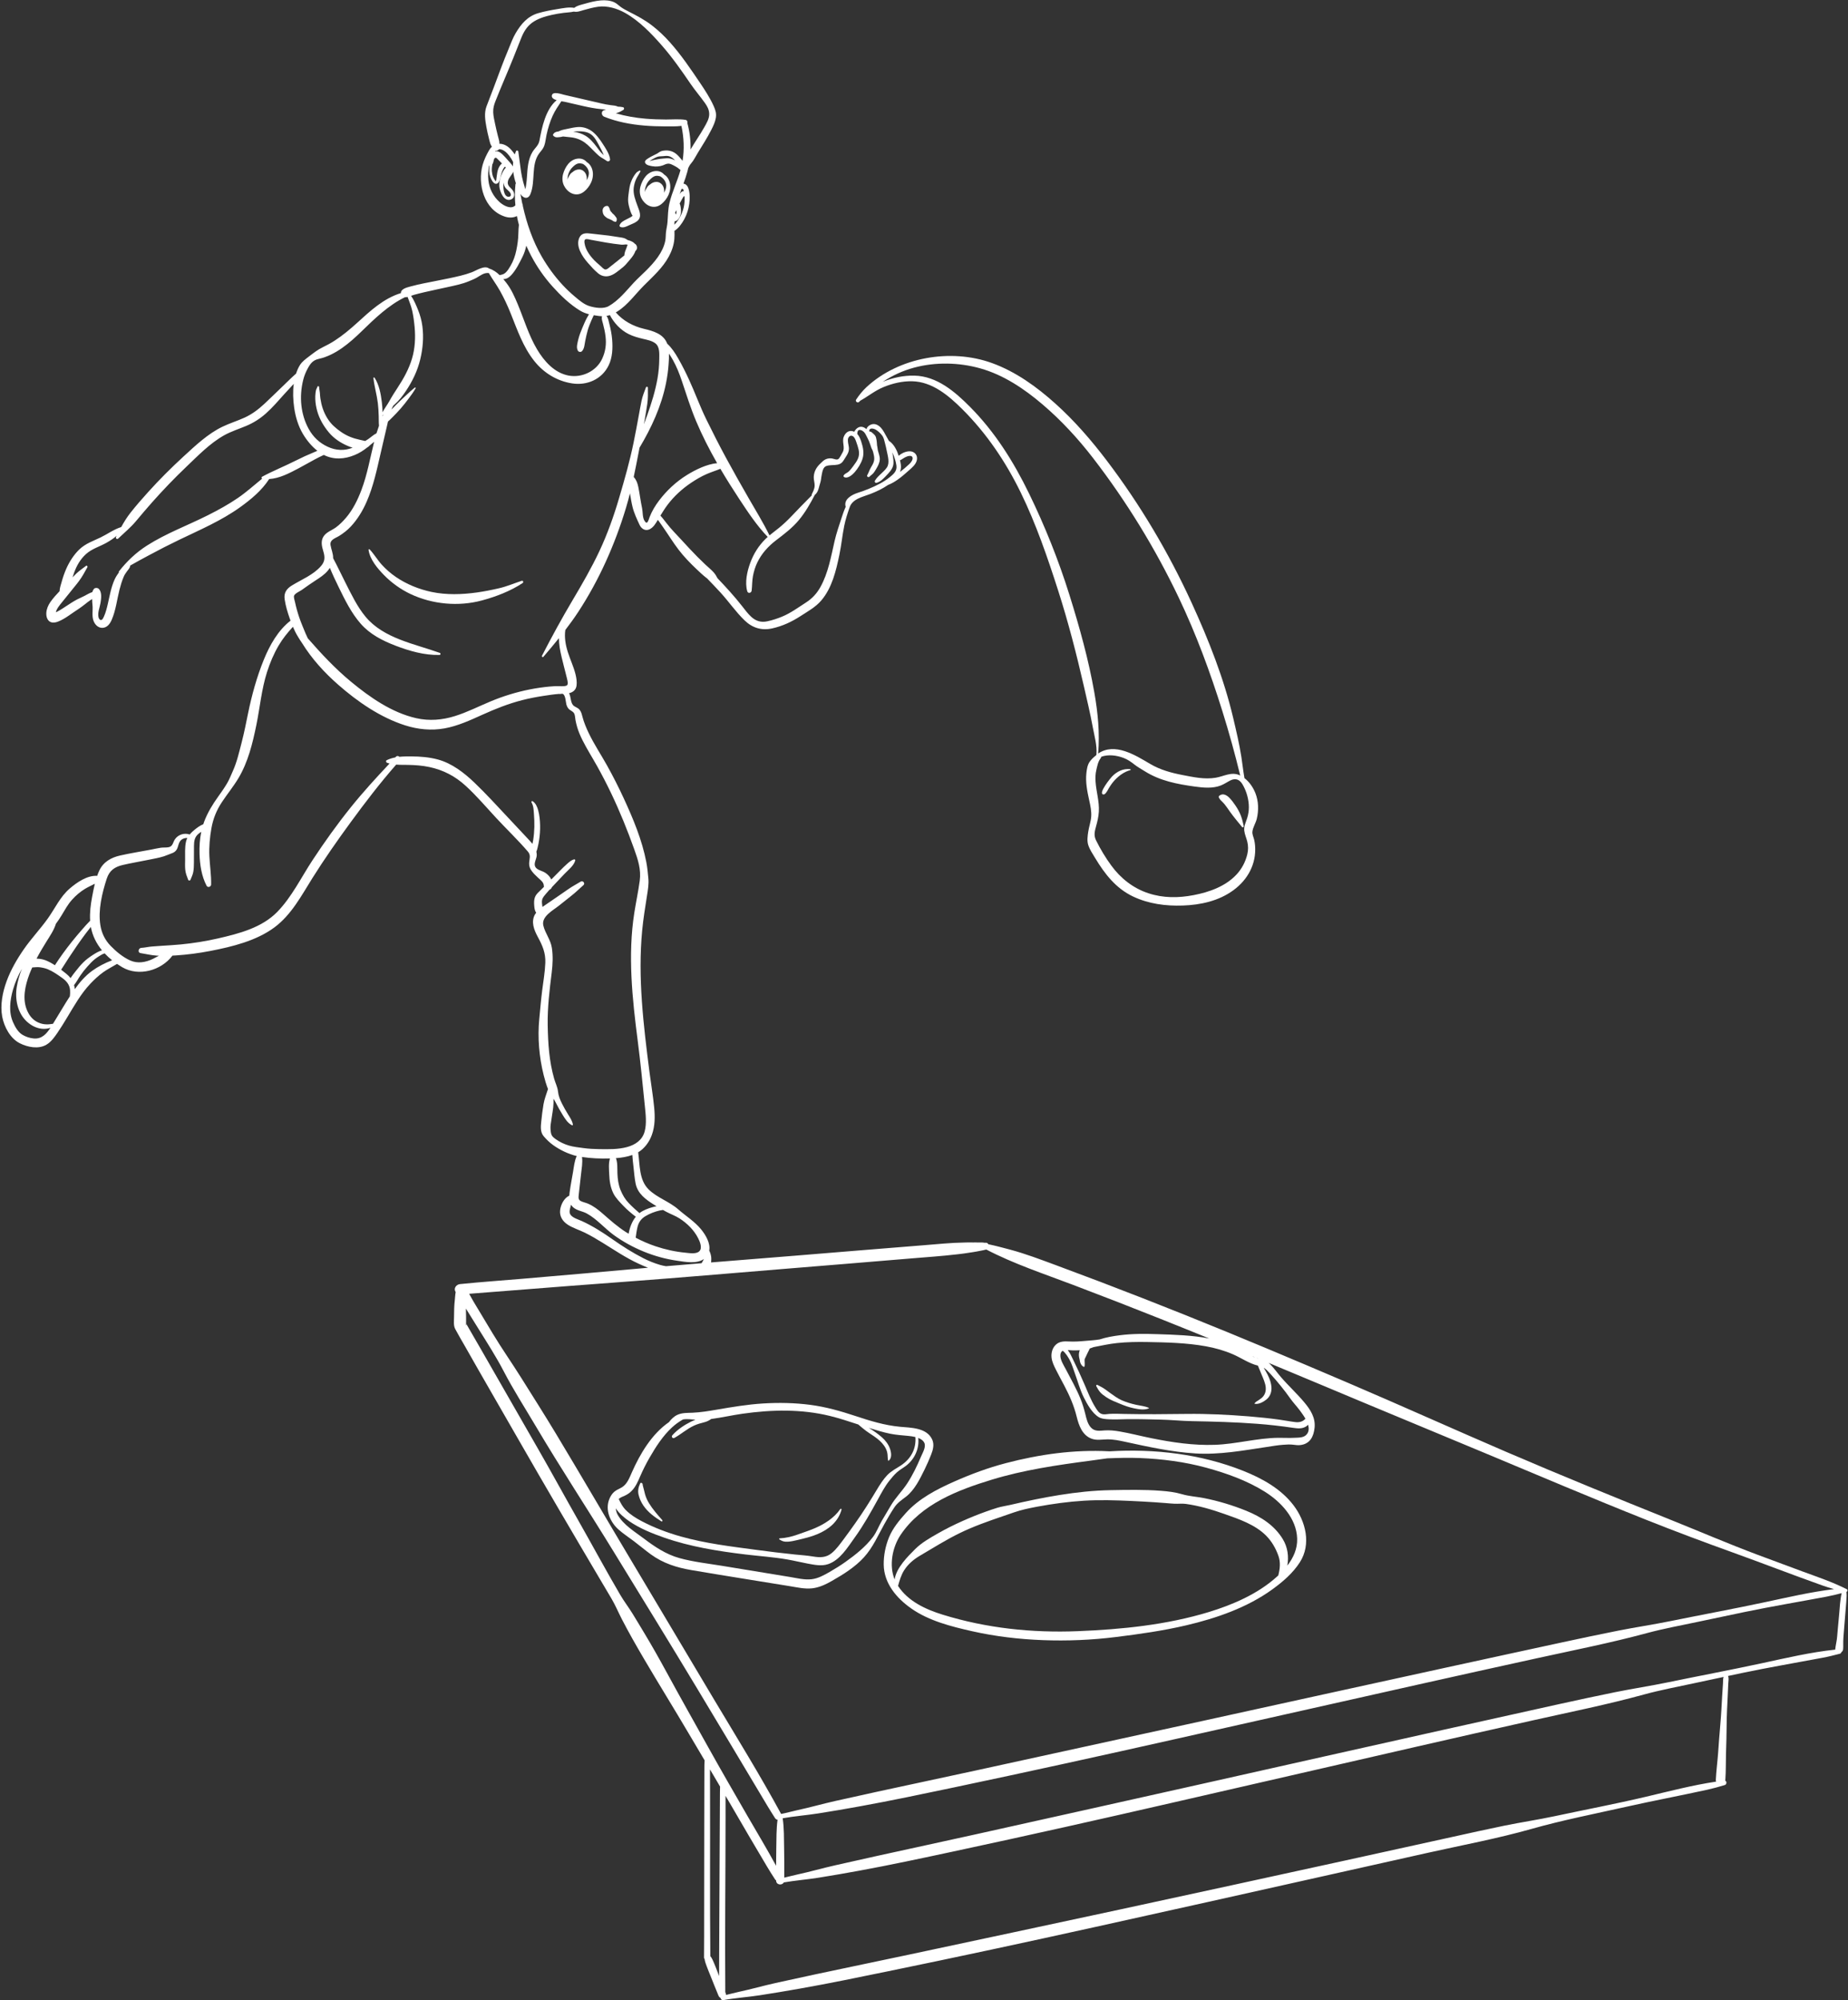 <?xml version="1.0" encoding="UTF-8" standalone="no"?><svg xmlns="http://www.w3.org/2000/svg" xmlns:xlink="http://www.w3.org/1999/xlink" fill="#000000" height="1790.9" preserveAspectRatio="xMidYMid meet" version="1" viewBox="100.0 304.8 1654.9 1790.9" width="1654.9" zoomAndPan="magnify"><rect x="100.0" y="304.8" width="1654.9" height="1790.9" fill="#333333" stroke="none"/><g fill="#ffffff" id="change1_1"><path d="M 1678.18 1793.801 C 1650.109 1799.859 1621.871 1805.141 1593.75 1810.969 C 1578.078 1814.211 1562.281 1816.602 1546.609 1819.77 C 1530.129 1823.109 1513.699 1826.66 1497.281 1830.262 C 1462.602 1837.891 1427.961 1845.648 1393.289 1853.34 C 1321 1869.391 1248.781 1885.75 1176.5 1901.898 C 1108.75 1917.031 1040.988 1932.191 973.211 1947.199 C 944.195 1953.629 915.137 1959.871 886.109 1966.262 C 873.379 1969.07 860.664 1971.949 847.945 1974.801 C 836.629 1977.328 825.461 1980.59 814.137 1983.02 C 810.199 1983.859 806.281 1984.969 802.34 1985.852 C 802.375 1977.148 802.352 1968.449 802.184 1959.762 C 802.012 1950.781 802.23 1941.59 800.895 1932.691 C 811.441 1930.809 822.211 1930.02 832.793 1928.352 C 845.051 1926.43 857.266 1924.32 869.477 1922.109 C 897.664 1917.012 925.695 1911.09 953.727 1905.199 C 1020.512 1891.16 1087.129 1876.488 1153.711 1861.531 C 1226.07 1845.27 1298.441 1829.031 1370.801 1812.801 C 1405.98 1804.922 1441.18 1797.129 1476.391 1789.422 C 1509.199 1782.23 1542.23 1775.73 1574.66 1766.961 C 1589.578 1762.922 1604.91 1760.148 1620.02 1756.93 C 1634.102 1753.93 1648.18 1750.961 1662.281 1748.039 C 1686.621 1743 1711.18 1738.898 1735.609 1734.301 C 1740.211 1733.441 1744.699 1732.309 1749.219 1731.141 C 1747.809 1737.27 1747.52 1744.16 1746.941 1750.52 C 1746.512 1755.141 1746.09 1759.77 1745.66 1764.398 C 1745.328 1768 1745.148 1771.988 1744.43 1775.301 C 1744.172 1776.52 1743.969 1777.75 1743.789 1778.988 C 1743.699 1779.621 1743.609 1780.238 1743.539 1780.871 C 1743.488 1781.391 1743.539 1780.719 1743.559 1780.539 C 1743.551 1780.621 1743.531 1780.828 1743.488 1781.301 C 1743.48 1781.449 1743.488 1781.578 1743.5 1781.711 C 1721.512 1784.02 1699.762 1789.141 1678.18 1793.801 Z M 1642.949 1812.012 C 1642.672 1815.82 1642.422 1819.621 1642.199 1823.43 C 1641.711 1831.961 1641.32 1840.5 1640.539 1849.012 C 1639.762 1857.449 1639.199 1865.91 1638.578 1874.371 C 1637.988 1882.301 1636.922 1890.172 1636.531 1898.121 C 1636.5 1898.801 1636.602 1899.391 1636.789 1899.898 C 1615.621 1903.059 1594.711 1908.539 1573.91 1913.449 C 1546.871 1919.828 1519.48 1925.012 1492.309 1930.82 C 1477.281 1934.02 1462.102 1936.27 1447.051 1939.352 C 1431.379 1942.559 1415.789 1946.07 1400.172 1949.5 C 1367.941 1956.602 1335.719 1963.73 1303.469 1970.762 C 1236.52 1985.352 1169.59 2000.051 1102.59 2014.449 C 1039.641 2027.98 976.68 2041.449 913.703 2054.84 C 886.133 2060.711 858.52 2066.371 830.953 2072.262 C 818.809 2074.852 806.676 2077.5 794.547 2080.18 C 783.57 2082.609 772.723 2085.75 761.742 2088.09 C 757.863 2088.922 753.996 2090.012 750.117 2090.891 C 750.168 2090.469 750.137 2090.039 749.98 2089.629 C 749.824 2089.211 749.656 2088.789 749.496 2088.359 C 749.059 2036.301 749.73 1984.219 749.734 1932.148 C 749.734 1925.641 749.734 1919.141 749.727 1912.629 C 751.355 1915.398 753.008 1918.16 754.621 1920.949 C 765.238 1939.211 775.828 1957.488 786.691 1975.621 C 789.059 1979.57 791.473 1983.469 794.012 1987.32 C 794.305 1987.762 794.645 1988.102 795.012 1988.352 C 795.012 1988.379 795.012 1988.41 795.012 1988.441 C 795.031 1992.488 800.371 1993.039 801.906 1990.141 C 812.137 1988.379 822.562 1987.559 832.812 1985.941 C 845.07 1984 857.277 1981.859 869.484 1979.629 C 897.645 1974.469 925.637 1968.449 953.633 1962.461 C 1020.281 1948.211 1086.75 1933.262 1153.18 1918.012 C 1225.121 1901.5 1297.07 1884.98 1369.02 1868.5 C 1403.898 1860.512 1438.801 1852.621 1473.719 1844.82 C 1506.461 1837.5 1539.441 1830.891 1571.789 1822 C 1586.68 1817.91 1601.98 1815.07 1617.07 1811.801 C 1625.859 1809.898 1634.672 1808.039 1643.469 1806.172 C 1642.879 1807.988 1643.07 1810.371 1642.949 1812.012 Z M 743.098 2071.68 C 741.91 2068.621 740.801 2065.512 739.484 2062.5 C 738.496 2060.238 737.648 2057.949 736.094 2056.129 C 735.637 2007.211 735.992 1958.281 735.852 1909.359 C 735.832 1902.82 735.812 1896.289 735.793 1889.75 C 735.793 1889.488 735.797 1889.23 735.797 1888.961 C 738.824 1894.07 741.812 1899.191 744.824 1904.301 C 744.746 1906.031 744.742 1907.77 744.719 1909.52 C 744.633 1915.41 744.664 1921.301 744.633 1927.191 C 744.559 1940.699 744.488 1954.199 744.426 1967.711 C 744.297 1995.672 744.148 2023.629 744.039 2051.59 C 744.012 2059.039 743.992 2066.488 743.961 2073.941 C 743.672 2073.191 743.391 2072.43 743.098 2071.68 Z M 696.469 1801.09 C 690.109 1789.41 683.574 1777.801 676.688 1766.422 C 673.238 1760.719 669.852 1754.98 666.34 1749.32 C 662.836 1743.68 658.781 1738.391 655.414 1732.648 C 642.352 1710.371 630.117 1687.559 617.336 1665.109 C 605.582 1644.469 594.254 1623.59 582.414 1602.988 C 565.098 1572.859 547.793 1542.719 530.547 1512.551 C 526.516 1505.5 522.43 1498.488 518.359 1491.469 C 518.18 1491.16 517.984 1490.719 517.773 1490.27 C 517.93 1491.238 517.289 1491.762 517.406 1490.75 C 517.453 1490.371 517.43 1489.969 517.41 1489.57 C 517.188 1489.16 516.945 1488.781 516.672 1488.551 C 517.008 1488.828 517.23 1489.102 517.406 1489.379 C 517.402 1489.328 517.402 1489.281 517.402 1489.238 C 517.391 1487.289 517.379 1485.34 517.371 1483.379 C 517.359 1481.039 517.32 1478.711 517.227 1476.379 C 521.059 1482.539 524.895 1488.699 528.723 1494.871 C 536.414 1507.262 544.379 1519.602 551.102 1532.539 C 559.688 1549.07 569.844 1564.871 579.324 1580.898 C 602.059 1619.328 626.66 1656.66 649.973 1694.738 C 674.723 1735.172 699.648 1775.488 724.074 1816.121 C 745.266 1851.371 766.387 1886.672 787.465 1922 C 789.578 1925.539 791.816 1929 794.012 1932.488 C 794.613 1933.441 795.441 1933.91 796.297 1934.02 C 795.172 1942.512 795.332 1951.23 795.164 1959.762 C 795.066 1964.922 795.02 1970.078 795 1975.238 C 786.949 1960.379 778.191 1945.879 769.734 1931.27 C 757.77 1910.602 745.832 1889.922 734.203 1869.059 C 721.586 1846.422 708.859 1823.859 696.469 1801.09 Z M 665.344 1451.93 C 709.629 1448.629 753.879 1444.809 798.141 1441.172 C 837.426 1437.941 876.719 1434.809 915.996 1431.469 C 929.676 1430.309 943.414 1429.43 957.047 1427.809 C 958.332 1427.66 959.613 1427.512 960.898 1427.352 C 961.184 1427.309 961.473 1427.27 961.758 1427.238 C 962.355 1427.16 962.945 1427.102 963.551 1427.012 C 964.18 1426.922 964.809 1426.82 965.438 1426.73 C 967.578 1426.398 969.73 1426.102 971.867 1425.75 C 973.094 1425.551 971.012 1425.871 972.191 1425.68 C 972.957 1425.559 973.707 1425.449 974.465 1425.309 C 975.223 1425.18 975.977 1425.02 976.734 1424.871 C 977.969 1424.629 979.199 1424.398 980.434 1424.16 C 981.09 1424.031 981.66 1423.91 982.195 1423.73 C 982.293 1423.719 982.391 1423.711 982.484 1423.711 C 982.762 1423.68 982.973 1423.57 983.211 1423.5 C 1008.031 1436.398 1034.898 1445.289 1061.012 1455.172 C 1086.93 1464.98 1112.762 1475.039 1138.512 1485.289 C 1153.352 1491.191 1168.16 1497.172 1182.949 1503.18 C 1167.801 1500.23 1151.988 1499.789 1136.781 1499.289 C 1125.449 1498.91 1114.078 1498.801 1102.82 1500.25 C 1096.73 1501.031 1090.578 1502.07 1084.77 1503.988 C 1080.738 1504.68 1076.711 1504.891 1072.602 1505.25 C 1067.371 1505.711 1062.32 1506.129 1057.059 1505.82 C 1053.121 1505.59 1049 1505.68 1045.859 1508.391 C 1042.531 1511.27 1041.23 1515.77 1041.66 1520.059 C 1042.059 1524.059 1043.891 1527.699 1045.66 1531.238 C 1048.078 1536.059 1050.691 1540.789 1053.199 1545.57 C 1057.859 1554.43 1061.75 1563.301 1064.141 1573.039 C 1066.07 1580.922 1069.141 1589.73 1077.461 1592.84 C 1082.051 1594.57 1086.77 1593.539 1091.52 1593.469 C 1096.891 1593.379 1102.141 1594.461 1107.359 1595.602 C 1128.16 1600.121 1149.039 1604.738 1170.352 1606.059 C 1192.121 1607.41 1213.07 1603.449 1234.488 1600.262 C 1239.352 1599.531 1244.23 1598.648 1249.129 1598.309 C 1252.121 1598.109 1255.141 1597.879 1258.109 1598.262 C 1260.391 1598.551 1262.512 1598.859 1264.82 1598.531 C 1273.27 1597.34 1276.41 1590.828 1277.219 1583.051 C 1278.141 1574.129 1273.578 1567 1268.109 1560.441 C 1261.512 1552.512 1253.859 1545.57 1247.121 1537.738 C 1243.871 1533.969 1240.922 1529.699 1237.422 1526.172 C 1236.98 1525.73 1236.531 1525.34 1236.07 1524.988 C 1252.609 1531.84 1269.141 1538.73 1285.641 1545.68 C 1333.281 1565.73 1381.078 1585.391 1428.762 1605.328 C 1477.18 1625.578 1525.5 1646.109 1574.262 1665.52 C 1599.738 1675.66 1625.391 1685.27 1651.191 1694.551 C 1678.051 1704.219 1704.672 1714.559 1731.57 1724.129 C 1735.172 1725.41 1738.762 1726.539 1742.379 1727.559 C 1721.801 1730.039 1701.43 1734.781 1681.199 1739.102 C 1652.922 1745.141 1624.469 1750.371 1596.141 1756.129 C 1580.43 1759.328 1564.602 1761.66 1548.879 1764.781 C 1532.359 1768.059 1515.891 1771.551 1499.43 1775.102 C 1464.66 1782.578 1429.91 1790.211 1395.148 1797.75 C 1322.441 1813.539 1249.801 1829.641 1177.109 1845.52 C 1109.191 1860.359 1041.281 1875.238 973.344 1890.02 C 944.281 1896.34 915.184 1902.48 886.117 1908.801 C 873.379 1911.57 860.652 1914.398 847.93 1917.25 C 836.617 1919.77 825.445 1923 814.125 1925.422 C 809.246 1926.461 804.398 1927.922 799.504 1928.828 C 780.598 1894.012 759.688 1860.211 739.352 1826.219 C 715.25 1785.93 691.363 1745.512 667.234 1705.23 C 643.879 1666.238 621.07 1626.93 597.617 1588 C 587.504 1571.211 576.984 1554.66 566.562 1538.059 C 558.227 1524.77 549.219 1511.98 541.125 1498.512 C 535.5 1489.148 529.871 1479.789 524.242 1470.441 C 522.848 1468.121 521.531 1465.59 520.133 1463.129 C 532.379 1462.191 544.621 1461.23 556.867 1460.25 C 593.02 1457.379 629.176 1454.621 665.344 1451.93 Z M 648.523 1414.352 C 639.875 1408.281 630.625 1402.359 620.992 1397.988 C 617.82 1396.551 612.168 1395.07 610.508 1391.66 C 609.406 1389.391 610.746 1386.109 611.277 1383.809 C 611.312 1383.672 611.352 1383.52 611.387 1383.379 C 611.82 1384.102 612.324 1384.789 612.988 1385.43 C 616.375 1388.691 621.453 1389.051 625.457 1391.23 C 634.445 1396.121 641.383 1404.531 649.648 1410.531 C 657.996 1416.59 667.074 1421.512 676.613 1425.41 C 686.195 1429.328 696.242 1432.07 706.496 1433.539 C 713.641 1434.559 723.926 1436.59 730.355 1431.98 C 730.277 1432.121 730.199 1432.27 730.117 1432.41 C 730.027 1432.57 729.82 1433 729.688 1433.281 C 729.395 1433.898 729.078 1434.488 728.703 1435.059 C 728.641 1435.148 728.297 1435.641 728.219 1435.762 C 717.605 1436.629 706.996 1437.52 696.391 1438.441 C 694.598 1438.121 692.812 1437.781 691.094 1437.27 C 685.938 1435.75 680.922 1433.73 676.137 1431.289 C 666.578 1426.41 657.301 1420.512 648.523 1414.352 Z M 597.223 1324.398 C 594.801 1322.641 593.664 1321.27 593.262 1318.281 C 592.949 1316 592.832 1313.922 593.129 1311.629 C 593.793 1306.449 594.812 1301.309 595.414 1296.121 C 595.711 1293.57 595.723 1291.039 595.656 1288.52 C 596.355 1289.59 597.031 1290.68 597.621 1291.84 C 599.578 1295.711 601.676 1299.512 603.988 1303.172 C 606.18 1306.648 608.434 1310.371 612.195 1312.219 C 612.656 1312.449 613.109 1312.07 613.023 1311.578 C 612.438 1308.211 610.578 1305.52 608.777 1302.641 C 606.824 1299.512 605.004 1296.301 603.34 1293.012 C 601.449 1289.27 600.098 1285.949 599.668 1281.828 C 599.273 1278.09 597.309 1274.27 596.273 1270.648 C 591.754 1254.84 590.762 1239.051 590.477 1222.711 C 590.199 1206.738 592.109 1191.281 594.066 1175.461 C 594.969 1168.172 595.297 1160.719 594.203 1153.43 C 593.105 1146.109 588.234 1140.48 586.555 1133.461 C 584.629 1125.398 595.141 1119.922 600.441 1115.711 C 604.211 1112.711 607.969 1109.699 611.75 1106.719 C 615.57 1103.711 618.902 1100.422 622.527 1097.211 C 624.234 1095.699 622.027 1092.898 620.109 1094.07 C 616.379 1096.359 612.609 1098.281 609.008 1100.801 C 605.254 1103.43 601.469 1106.012 597.699 1108.609 C 594.324 1110.93 590.945 1113.238 587.559 1115.551 C 586.957 1115.961 586.359 1116.379 585.762 1116.801 C 585.551 1114.609 584.973 1112.301 585.516 1110.262 C 586.094 1108.078 587.859 1106.301 589.246 1104.609 C 590.172 1103.48 591.152 1102.398 592.145 1101.32 C 593.051 1100.941 593.84 1100.23 594.223 1099.109 C 594.223 1099.109 594.223 1099.109 594.223 1099.102 C 594.402 1098.91 594.586 1098.719 594.762 1098.531 C 598.383 1094.641 602.039 1090.781 605.73 1086.949 C 608.965 1083.602 613.895 1079.84 615.133 1075.191 C 615.293 1074.578 614.738 1074.059 614.148 1074.199 C 611.621 1074.809 609.824 1076.512 607.898 1078.172 C 605.719 1080.059 603.695 1082.129 601.645 1084.16 C 598.953 1086.809 596.32 1089.52 593.672 1092.211 C 592.234 1089.148 589.434 1086.551 586.426 1085.199 C 583.984 1084.109 580.406 1083.25 579.215 1080.57 C 577.824 1077.441 580.637 1073.648 580.66 1070.371 C 580.668 1069.281 580.523 1068.27 580.312 1067.301 C 580.852 1066.109 581.16 1064.781 581.473 1063.52 C 582.016 1061.328 582.441 1059.102 582.785 1056.871 C 583.473 1052.441 583.766 1047.988 583.66 1043.5 C 583.555 1039.109 583.105 1034.559 581.961 1030.301 C 581.109 1027.148 579.773 1023.969 576.969 1022.121 C 576.328 1021.699 575.57 1022.52 575.941 1023.148 C 577.805 1026.301 577.855 1029.809 578.133 1033.359 C 578.438 1037.301 578.613 1041.25 578.516 1045.191 C 578.414 1049.18 578.066 1053.211 577.434 1057.148 C 577.266 1058.211 577.023 1059.25 576.809 1060.309 C 575.18 1058.219 573.242 1056.281 571.352 1054.262 C 566.086 1048.648 560.82 1043.031 555.555 1037.41 C 545.523 1026.711 535.578 1015.789 524.992 1005.621 C 515.656 996.66 504.633 988.121 491.957 984.73 C 484.355 982.699 476.34 982.059 468.5 982.02 C 464.895 982 461.258 982 457.688 982.371 C 456.848 981.551 455.52 981.289 454.465 982.41 C 454.309 982.57 454.152 982.738 453.996 982.91 C 451.379 983.41 448.812 984.172 446.352 985.379 C 445.273 985.898 445.699 987.398 446.66 987.738 C 447.383 987.988 448.105 988.211 448.828 988.398 C 436.93 1001.051 425.133 1013.91 414.266 1027.43 C 401.984 1042.711 390.574 1058.641 379.805 1075.031 C 369.68 1090.43 361.207 1108.012 348.234 1121.281 C 334.449 1135.379 314.137 1140.629 295.477 1144.922 C 284.383 1147.469 273.152 1149.27 261.824 1150.359 C 256.184 1150.91 250.523 1151.199 244.867 1151.57 C 242.035 1151.75 239.203 1151.961 236.375 1152.18 C 233.031 1152.422 229.797 1153.25 226.469 1153.441 C 223.973 1153.59 223.043 1157.672 225.84 1158.109 C 230.84 1158.879 235.512 1160.109 240.621 1160.398 C 241.191 1160.43 241.762 1160.441 242.328 1160.461 C 240.594 1161.422 238.84 1162.371 237.012 1163.262 C 230.578 1166.398 223.281 1167.711 216.555 1164.691 C 210.078 1161.789 203.91 1156.648 199.016 1151.578 C 194.039 1146.43 191.031 1140.281 189.891 1133.219 C 187.703 1119.66 191.387 1104.41 195.57 1091.531 C 197.957 1084.191 202.641 1080.93 209.941 1079.219 C 217.617 1077.422 225.441 1076.172 233.16 1074.559 C 237.672 1073.621 242.395 1072.852 246.785 1071.449 C 248.926 1070.77 250.938 1069.781 253.059 1069.059 C 254.336 1068.629 255.598 1068.102 256.645 1067.238 C 259.504 1064.879 259.215 1061.621 260.84 1058.621 C 262.246 1056.02 265.02 1054.93 267.773 1055.059 C 267.254 1056.051 266.848 1057.09 266.598 1058.172 C 265.355 1063.57 265.855 1069.469 265.762 1074.98 C 265.715 1077.809 265.617 1080.691 265.902 1083.512 C 266.23 1086.75 267.324 1089.359 268.457 1092.352 C 268.867 1093.43 270.211 1093.398 270.633 1092.352 C 271.57 1090.012 272.625 1087.941 273.086 1085.422 C 273.566 1082.77 273.621 1080.031 273.652 1077.352 C 273.707 1072.25 273.652 1067.148 273.715 1062.039 C 273.766 1058.051 274.207 1054.578 277.254 1051.738 C 278.148 1050.91 279.176 1050.219 280.23 1049.551 C 278.891 1056 278.488 1062.629 278.684 1069.27 C 278.969 1078.988 280.473 1089.129 285 1097.82 C 286.035 1099.801 289.027 1098.789 289.07 1096.711 C 289.246 1088.191 287.887 1079.73 287.492 1071.199 C 287.105 1062.809 287.879 1054.578 289.332 1046.32 C 290.832 1037.789 293.934 1030.172 298.707 1022.961 C 303.488 1015.738 309.035 1009 313.484 1001.559 C 322.125 987.102 326.148 970.551 329.504 954.23 C 332.758 938.398 334.195 921.922 339.117 906.5 C 341.754 898.262 345.125 890.23 349.516 882.762 C 353.188 876.512 357.539 871.191 362.316 865.969 C 363.609 869.02 365.059 871.988 366.805 874.801 C 368.043 876.781 369.195 878.781 370.57 880.66 C 379.211 894.602 390.23 906.738 402.789 917.77 C 420.16 933.039 440.613 947.148 462.812 954.219 C 474.254 957.871 486.258 959.059 498.113 956.922 C 510.012 954.77 521.156 949.59 532.105 944.648 C 543.684 939.422 555.359 934.77 567.691 931.621 C 573.965 930.02 580.316 928.789 586.719 927.828 C 591.309 927.141 596.078 926.379 600.785 926.051 C 601.188 926.199 601.625 926.25 602.109 926.051 C 602.18 926.031 602.238 926.02 602.309 926 C 602.805 925.98 603.305 925.961 603.801 925.949 C 606.523 926.871 606.637 933.73 607.238 935.699 C 607.621 936.961 608.184 938.16 609.023 939.172 C 610.395 940.84 612.859 941.469 614.012 943.301 C 615 944.859 615.012 947.629 615.336 949.398 C 615.723 951.531 616.23 953.641 616.844 955.719 C 618.047 959.809 619.707 963.68 621.613 967.48 C 625.582 975.398 630.352 982.898 634.676 990.629 C 639.16 998.66 643.398 1006.84 647.359 1015.141 C 655.121 1031.398 661.926 1048.211 667.98 1065.18 C 671.328 1074.57 674.246 1083.301 672.883 1093.371 C 671.574 1103 669.535 1112.461 668.027 1122.051 C 662.07 1159.941 666.215 1199.012 671.102 1236.77 C 673.617 1256.191 675.492 1275.648 677.473 1295.121 C 678.211 1302.391 679.227 1310.719 677.277 1317.859 C 675.188 1325.531 668.949 1329.73 661.574 1331.75 C 653.5 1333.961 644.719 1333.738 636.41 1333.609 C 631.828 1333.539 627.215 1333.32 622.668 1332.691 C 618.305 1332.078 613.625 1331.641 609.41 1330.391 C 605.059 1329.109 600.895 1327.07 597.223 1324.398 Z M 182.43 1174.051 C 176.301 1178.5 171.355 1184.289 166.934 1190.41 C 166.926 1190.27 166.93 1190.129 166.918 1189.988 C 166.809 1188.82 166.586 1187.719 166.297 1186.672 C 166.434 1186.531 166.59 1186.41 166.711 1186.25 C 168.715 1183.629 170.258 1180.641 172.145 1177.922 C 173.992 1175.262 175.973 1172.699 178.145 1170.301 C 180.25 1167.969 182.438 1165.512 184.895 1163.559 C 186.176 1162.539 187.527 1161.609 188.922 1160.77 C 190.273 1159.941 191.789 1158.949 193.32 1158.52 C 193.465 1158.469 193.562 1158.398 193.68 1158.328 C 195.746 1160.551 197.996 1162.609 200.391 1164.531 C 194.078 1166.91 187.715 1170.199 182.43 1174.051 Z M 148.777 1219.219 C 148.328 1219.93 147.883 1220.672 147.43 1221.41 C 142.984 1222.191 138.859 1222.27 134.402 1220.309 C 129.652 1218.219 126.574 1214.559 124.461 1209.898 C 119.684 1199.371 122.457 1187.25 126.367 1176.891 C 127.129 1174.879 128 1172.922 128.879 1170.961 C 131.051 1170.941 133.168 1170.469 135.391 1170.77 C 137.816 1171.09 140.508 1171.621 142.773 1172.559 C 147.363 1174.461 151.629 1177.461 155.648 1180.328 C 159.445 1183.039 162.324 1186.32 162.738 1191.141 C 162.902 1193.031 162.781 1194.93 162.562 1196.809 C 157.762 1204.148 153.441 1211.789 148.777 1219.219 Z M 130.137 1234.539 C 126.633 1234.199 123.094 1233.051 120.078 1231.23 C 116.051 1228.801 113.527 1224.148 111.668 1219.961 C 107.598 1210.789 108.953 1200.18 111.652 1190.789 C 113.551 1184.199 116.301 1178.02 119.602 1172.148 C 117.516 1177.469 115.895 1182.941 115.02 1188.352 C 113.258 1199.238 115.637 1211.691 124.023 1219.398 C 127.773 1222.84 132.254 1225.27 137.363 1225.828 C 139.828 1226.102 142.645 1225.852 145.188 1224.988 C 141.617 1230.449 137.34 1235.238 130.137 1234.539 Z M 164.453 1110.391 C 167.891 1106.551 171.781 1103.211 176.195 1100.539 C 179.043 1098.82 182.047 1097.539 184.93 1096.02 C 183.969 1099.93 183.23 1103.898 182.504 1107.711 C 181.168 1114.75 180.262 1121.969 180.711 1129.141 C 178.148 1131.66 175.805 1134.41 173.438 1137.109 C 170.359 1140.621 167.344 1144.191 164.426 1147.84 C 158.996 1154.621 153.852 1161.672 149.156 1168.98 C 147.762 1168.078 146.344 1167.211 144.863 1166.43 C 141.895 1164.852 139.102 1163.711 135.746 1163.281 C 134.777 1163.148 133.754 1163.078 132.727 1163.059 C 135.488 1157.828 138.52 1152.738 141.633 1147.75 C 144.758 1142.73 148.359 1137.48 150.074 1131.852 C 151.852 1129.461 153.535 1126.988 155.07 1124.441 C 157.992 1119.602 160.652 1114.629 164.453 1110.391 Z M 159.293 1176.57 C 157.797 1175.359 156.289 1174.172 154.766 1173 C 159.453 1165.578 164.223 1158.238 169.223 1151.039 C 171.734 1147.422 174.305 1143.84 176.949 1140.32 C 178.391 1138.41 179.891 1136.539 181.367 1134.66 C 182.789 1142.609 186.367 1149.602 191.309 1155.629 C 188.434 1156.469 185.535 1158.199 183.113 1159.781 C 180.133 1161.711 177.289 1163.75 174.762 1166.262 C 172.184 1168.82 169.848 1171.602 167.633 1174.48 C 166.137 1176.41 164.547 1178.398 163.18 1180.488 C 162.09 1179.09 160.797 1177.789 159.293 1176.57 Z M 363.391 838.031 C 364.328 835.898 368.504 834.23 370.293 832.941 C 374.469 829.941 378.641 827.012 382.961 824.219 C 386.602 821.871 390.367 819.379 393.234 816.09 C 394.035 815.18 394.742 814.199 395.395 813.191 C 397.797 819.09 400.559 824.871 403.316 830.52 C 408.871 841.91 414.574 853.559 422.977 863.172 C 431.309 872.699 442.449 878.359 454.098 882.84 C 466.559 887.621 480.109 891.531 493.566 891.172 C 494.66 891.141 494.801 889.68 493.816 889.32 C 471.168 881.18 443.594 876.469 427.379 856.988 C 419.809 847.898 414.562 836.73 409.227 826.25 C 405.566 819.059 402.16 811.68 398.328 804.559 C 398.434 800.449 396.668 796.949 395.996 792.84 C 395.18 787.859 400.465 786.699 403.91 784.5 C 407.699 782.078 411.164 779.422 414.23 776.121 C 420.164 769.738 424.73 762.172 428.234 754.219 C 434.391 740.262 437.434 725.441 440.855 710.641 C 442.867 701.941 444.906 693.25 446.91 684.551 C 447.078 683.809 447.258 683.02 447.441 682.199 C 448.68 681.148 449.828 679.98 450.953 678.871 C 453.656 676.191 456.289 673.461 458.793 670.59 C 461.219 667.809 463.484 664.922 465.703 661.969 C 467.988 658.941 470.305 655.762 472.203 652.469 C 472.516 651.93 471.828 651.488 471.391 651.84 C 468.453 654.199 465.641 656.852 462.887 659.422 C 460.031 662.078 457.176 664.719 454.422 667.488 C 453.113 668.809 451.836 670.148 450.539 671.469 C 451.02 670.281 451.551 669.141 452.156 668.059 C 452.562 667.672 452.977 667.281 453.398 666.91 C 457.469 663.32 460.492 659.32 463.527 654.809 C 469.305 646.23 473.883 636.73 476.309 626.648 C 478.656 616.898 479.559 606.672 478.223 596.711 C 477.559 591.738 476.219 586.84 474.336 582.199 C 472.633 578.012 470.727 573.441 468.137 569.641 C 469.027 569.32 469.91 569 470.746 568.77 C 473.848 567.91 476.973 567.129 480.105 566.398 C 486.945 564.801 493.836 563.422 500.691 561.879 C 507.066 560.461 513.727 559.172 519.773 556.648 C 522.18 555.648 524.613 554.691 526.887 553.41 C 530.465 551.391 533.48 548.73 537.758 549.27 C 540.836 554.609 544.57 559.578 547.613 564.969 C 551.383 571.629 554.578 578.551 557.426 585.66 C 563.293 600.289 568.398 615.289 578.289 627.809 C 586.824 638.621 598.691 645.961 612.348 648.059 C 625.656 650.109 638.93 644.461 645.016 631.988 C 648.504 624.84 648.816 616.441 648.164 608.629 C 647.781 604.039 646.895 599.512 645.746 595.051 C 645.09 592.5 644.742 589.59 643.098 587.66 C 644.129 587.488 645.137 587.219 646.133 586.898 C 649.93 594.078 655.773 600.328 663.059 603.949 C 667.133 605.969 671.449 607.121 675.848 608.18 C 679.523 609.059 683.812 609.828 686.879 612.199 C 690.945 615.352 690.41 621.461 690.383 626.059 C 690.344 632 689.809 637.93 688.773 643.789 C 686.805 654.949 683.387 665.891 679.582 676.559 C 678.621 679.262 677.613 681.949 676.602 684.629 C 676.863 683.16 677.145 681.691 677.398 680.219 C 678.195 675.621 678.977 671.031 679.645 666.422 C 680.352 661.5 680.242 656.871 680.176 651.93 C 680.164 650.879 678.762 650.77 678.426 651.691 C 676.973 655.691 675.395 659.371 674.523 663.57 C 673.625 667.891 672.859 672.238 672.07 676.578 C 670.57 684.828 669.012 693.059 667.34 701.27 C 663.961 717.852 659.262 734.199 654.492 750.43 C 649.703 766.73 644.02 782.762 636.801 798.148 C 629.672 813.34 621.234 827.871 612.68 842.289 C 603.023 858.57 594.016 875.07 585.352 891.891 C 584.957 892.648 585.984 893.578 586.605 892.852 C 591.348 887.328 595.996 881.781 600.531 876.148 C 600.535 878.91 600.762 881.672 601.18 884.41 C 602.082 890.32 603.727 896.16 605.121 901.961 C 605.758 904.609 606.547 907.219 607.137 909.879 C 607.52 911.59 609.25 916.82 607.922 918.211 C 606.715 919.48 602.305 919.172 600.859 919.121 C 597.836 919.039 594.891 919.219 591.879 919.5 C 586.008 920.059 580.176 920.91 574.391 922.051 C 562.402 924.43 550.691 928.031 539.41 932.73 C 528.746 937.172 518.406 942.469 507.352 945.922 C 496.008 949.461 484.402 950.43 472.754 947.801 C 450.887 942.852 431.254 929.141 414.223 915.059 C 400.227 903.48 387.648 890.039 375.637 876.281 C 374.949 874.84 374.242 873.398 373.633 871.922 C 371.688 867.191 369.652 862.461 367.988 857.621 C 366.461 853.16 365.199 848.609 364.215 844 C 363.922 842.629 362.777 839.422 363.391 838.031 Z M 442.703 676.488 C 442.895 676.379 443.078 676.27 443.262 676.16 C 443.07 676.621 442.887 677.078 442.695 677.539 C 442.695 677.199 442.707 676.828 442.703 676.488 Z M 393.398 704.75 C 385.93 701.27 380.469 696.051 376.492 688.91 C 372.879 682.422 370.727 675.148 369.906 667.77 C 369.059 660.121 369.668 652.352 371.535 644.879 C 372.441 641.238 373.762 638 375.551 634.711 C 378.027 630.16 380.25 627.25 385.535 626.09 C 400.387 622.801 413.141 611.828 423.73 601.52 C 435.332 590.219 447.91 578.031 462.633 570.898 C 462.66 570.898 462.684 570.922 462.715 570.922 C 463.461 570.93 464.23 570.809 465.004 570.629 C 466.461 574.75 468.18 578.641 469.133 582.98 C 470.199 587.828 470.852 592.699 471.301 597.641 C 472.164 607.16 471.676 616.719 468.934 625.922 C 466.148 635.25 461.375 643.828 456.047 651.93 C 453.395 655.961 450.93 659.809 448.617 664.031 C 446.797 667.359 444.262 670.461 442.613 673.922 C 442.512 670.91 442.305 667.891 441.941 664.898 C 441.012 657.32 439.609 649.52 435.453 642.969 C 435.18 642.539 434.34 642.66 434.402 643.25 C 435.223 650.828 437.426 658.16 438.363 665.719 C 438.836 669.559 439.012 673.398 439.141 677.262 C 439.234 680.109 439.121 683.129 439.391 686.02 C 438.59 688.238 437.836 690.48 437.137 692.738 C 434.41 694.07 432.238 696.199 429.637 698 C 428.809 698.578 427.902 699.078 427.039 699.629 C 427.004 699.621 426.957 699.602 426.922 699.602 C 425.398 699.289 423.898 698.898 422.379 698.578 C 419.395 697.949 416.422 697.078 413.59 695.941 C 408.211 693.77 403.281 690.32 399.02 686.422 C 394.387 682.191 391.062 676.48 389.039 670.57 C 388.043 667.648 387.375 664.648 386.918 661.602 C 386.656 659.852 386.559 658.102 386.438 656.34 C 386.324 654.738 385.77 652.879 385.781 651.32 C 385.789 650.422 384.461 650.238 384.215 651.109 C 383.898 652.219 383.219 653.07 382.949 654.211 C 382.781 654.91 382.68 655.629 382.586 656.34 C 382.324 658.281 382.277 660.262 382.344 662.219 C 382.469 665.781 383.102 669.379 384.062 672.809 C 386.059 679.93 389.82 686.352 394.543 692 C 399.207 697.578 405.406 701.578 412.086 704.32 C 413.262 704.809 414.508 705.238 415.77 705.629 C 408.395 708.559 400.777 708.191 393.398 704.75 Z M 380.945 709.809 C 375.594 711.98 370.309 714.422 365.156 717.031 C 355.105 722.141 344.605 726.281 334.699 731.629 C 333.898 732.059 334.141 732.93 334.738 733.34 C 327.586 739.148 320.75 745.328 313.117 750.578 C 304.559 756.449 295.379 761.469 286.109 766.129 C 268.043 775.219 248.691 782.328 231.605 793.25 C 221.812 799.5 213.57 807.34 206.43 816.48 C 206.25 816.711 206.34 817.039 206.535 817.199 C 205.078 819.191 203.738 821.238 202.695 823.5 C 199.512 830.441 198.258 838.07 196.551 845.461 C 195.672 849.262 194.715 853.16 193.098 856.719 C 192.684 857.629 191.945 859.52 190.793 859.852 C 189.465 860.219 188.551 858.66 188.273 857.602 C 187.188 853.441 189.367 848.621 190.02 844.539 C 190.629 840.73 191.395 835.16 188.617 832.141 C 187.539 830.961 185.086 830.801 184.035 832.141 C 183.309 833.07 182.906 833.969 182.684 834.898 C 179.719 835.801 176.898 837.84 174.129 839.051 C 170.77 840.531 167.559 842.18 164.449 844.141 C 161.465 846.031 158.539 848 155.559 849.898 C 154.227 850.75 152.879 851.578 151.469 852.301 C 150.996 852.539 150.52 852.738 150.031 852.941 C 150.145 852.422 150.297 851.891 150.488 851.41 C 151.227 849.559 152.508 847.789 153.719 846.23 C 156.441 842.691 159.406 839.34 162.137 835.809 C 164.984 832.109 168.109 828.609 170.871 824.84 C 173.746 820.93 175.941 816.859 178.266 812.621 C 178.66 811.91 177.801 810.828 177.047 811.398 C 174.066 813.68 171.027 815.75 168.297 818.328 C 167.148 819.41 166.066 820.551 164.984 821.691 C 165.418 820.32 165.848 818.949 166.336 817.609 C 168.684 811.172 171.938 805.422 177.098 800.789 C 182.355 796.059 189.355 794.148 195.414 790.711 C 198.66 788.871 201.742 786.852 204.469 784.461 C 204.281 784.828 204.094 785.18 203.906 785.551 C 203.305 786.75 204.773 787.969 205.789 787.012 C 211.176 781.879 216.859 777.23 221.672 771.5 C 226.469 765.789 231.266 760.078 236.223 754.512 C 245.992 743.531 256.148 732.91 266.801 722.781 C 277.273 712.809 287.984 701.66 300.684 694.551 C 306.984 691.02 313.898 688.898 320.523 686.102 C 327.012 683.359 332.734 679.738 338.012 675.07 C 344.129 669.648 349.496 663.309 354.949 657.25 C 357.578 654.32 360.355 651.43 363.062 648.48 C 362.141 655.512 362.445 662.809 363.434 669.77 C 364.594 677.91 367.016 686.121 371.23 693.23 C 374.527 698.801 378.973 704.301 384.195 708.398 C 383.043 708.91 381.941 709.398 380.945 709.809 Z M 558.004 550.941 C 562.238 546.219 565.012 540.5 567.832 534.891 C 569.453 531.672 570.547 528.262 571.289 524.77 C 572.684 527.922 574.18 531.031 575.793 534.078 C 580.977 543.852 587.301 552.98 594.703 561.211 C 601.953 569.27 610.332 577.441 619.68 583.039 C 622.145 584.52 624.758 585.461 627.453 586.141 C 626.832 587.148 626.254 588.18 625.695 589.199 C 624.02 592.238 622.715 595.461 621.363 598.66 C 620.047 601.789 618.816 604.949 617.98 608.238 C 617.582 609.82 617.18 611.41 616.914 613.02 C 616.566 615.141 616.457 616.781 617.453 618.719 C 618.141 620.039 620.184 620.281 621.18 619.199 C 623.457 616.73 623.422 613.09 624.094 609.93 C 624.77 606.73 625.43 603.531 626.332 600.379 C 627.23 597.25 628.504 594.23 629.785 591.238 C 630.395 589.82 631.129 588.441 631.719 587.02 C 633.297 587.281 634.887 587.512 636.484 587.73 C 637.391 587.852 638.266 587.91 639.125 587.93 C 638.438 590.059 639.359 592.238 639.949 594.512 C 640.926 598.25 641.789 602.051 642.254 605.898 C 643.109 613.012 642.273 619.391 639.277 625.91 C 634.168 637.031 621.344 643.281 609.223 641.051 C 596.539 638.711 587.238 628.18 580.93 617.551 C 573.473 605 569.324 590.871 563.758 577.461 C 560.977 570.77 557.941 563.84 553.473 558.09 C 552.566 556.93 551.641 555.77 550.691 554.641 C 550.848 554.648 551.004 554.66 551.152 554.66 C 553.906 554.578 556.227 552.922 558.004 550.941 Z M 547.633 485.949 C 541.812 480.879 538.133 473.77 537.34 466.102 C 536.914 461.98 537.117 457.34 538.031 452.859 C 538.078 453.078 538.188 453.25 538.344 453.379 C 538.207 454.352 538.109 455.32 538.07 456.289 C 537.945 459.371 538.477 462.43 539.875 465.199 C 540.977 467.379 543.266 470.922 545.926 468.648 C 547.109 467.641 547.449 466.07 547.844 464.621 C 548.289 463 548.652 461.359 549.125 459.738 C 549.566 458.238 550.172 456.809 550.988 455.461 C 551.316 454.922 551.699 454.441 552.145 453.988 C 552.406 454.262 552.699 454.559 553.016 454.879 C 551.238 456.461 549.91 459.391 549.195 461.039 C 547.805 464.238 546.941 467.84 547.137 471.352 C 547.402 476.129 551.289 485.98 557.738 483.359 C 560.922 482.059 561.059 478.34 559.477 475.719 C 558.652 474.34 557.418 473.301 556.336 472.141 C 554.73 470.41 554.32 468.539 555.043 466.301 C 555.93 463.551 558.613 461.219 559.613 458.488 C 560.02 462.031 560.852 465.551 562.008 468.98 C 561.801 469.219 561.637 469.5 561.602 469.84 C 560.926 476.129 560.949 482.422 561.535 488.641 C 557.973 492.379 551.66 489.449 547.633 485.949 Z M 547.102 431.34 C 546.781 429.672 546.238 428.02 545.828 426.371 C 544.949 422.82 544.07 419.27 543.344 415.68 C 542.66 412.309 541.797 408.781 541.672 405.352 C 541.539 401.691 542.328 398.828 543.656 395.449 C 548.762 382.422 554.469 369.672 559.668 356.68 C 562.027 350.781 564.363 344.871 566.707 338.969 C 568.828 333.629 571.633 328.762 576.324 325.27 C 581.375 321.52 587.906 319.52 593.977 318.18 C 597.551 317.391 601.164 316.75 604.801 316.301 C 607.766 315.922 610.926 315.891 613.855 315.18 C 616.859 315.871 619.773 314.641 622.738 313.801 C 626.969 312.602 631.285 311.441 635.645 310.828 C 643.785 309.699 652.742 312.398 659.816 316.379 C 672.457 323.5 683.238 334.719 692.711 345.539 C 702.082 356.238 710.273 367.941 718.273 379.68 C 722.363 385.68 727.082 391.121 731.273 397.02 C 733.469 400.109 735.074 403.078 735.109 406.961 C 735.148 411.141 732.73 415.09 730.754 418.621 C 726.914 425.469 722.332 431.859 718.398 438.648 C 718.586 430.738 717.676 422.82 715.562 415.141 C 715.559 415.121 715.551 415.121 715.547 415.109 C 715.855 413.82 715.348 412.32 713.852 412.102 C 708.094 411.23 702.164 411.828 696.355 411.809 C 690.312 411.781 684.266 411.578 678.238 411.078 C 669.16 410.32 660.176 408.781 651.449 406.238 C 651.539 406.211 651.633 406.18 651.723 406.16 C 654.344 405.461 655.938 404.551 658.242 403.16 C 659.137 402.629 659.059 401.031 657.934 400.801 C 656.176 400.461 654.82 400.262 653.395 400.301 C 651.41 399.301 649.266 399.238 647.035 398.961 C 643.957 398.578 640.934 397.98 637.914 397.262 C 632.555 395.98 627.18 394.77 621.812 393.531 C 616.238 392.238 610.664 390.949 605.09 389.66 C 602.871 389.148 594.629 386.078 594.152 390.5 C 593.93 392.52 595.988 393.719 598.469 394.488 C 588.492 402.871 585.312 418.781 583.09 430.648 C 582.258 435.102 579.098 437.16 576.855 440.828 C 574.926 443.988 573.781 447.609 573.113 451.23 C 572.395 455.102 572.164 459.031 571.895 462.961 C 571.734 465.32 571.57 467.691 571.195 470.031 C 571.031 471.039 570.836 472.73 570.434 474.238 C 569.727 472.02 568.738 468.52 568.523 467.711 C 567.723 464.699 567.07 461.59 566.602 458.5 C 565.688 452.48 565.055 446.41 564.137 440.391 C 563.992 439.469 562.445 439.25 562.074 440.121 C 561.656 441.09 561.312 442.059 560.996 443.051 C 560.035 441.641 558.992 440.32 558.02 439.18 C 555.445 436.16 551.953 433.789 547.91 433.512 C 547.668 433.488 547.441 433.512 547.203 433.512 C 547.219 432.781 547.234 432.051 547.102 431.34 Z M 712.047 474.801 C 712.172 475.141 712.227 475.52 712.32 475.879 C 712.066 475.891 711.812 475.891 711.562 475.961 C 710.141 476.379 709.309 477.512 708.605 478.719 C 709.141 477.172 709.699 475.621 710.266 474.078 C 710.969 473.711 711.645 473.711 712.047 474.801 Z M 712.324 490.199 C 711.566 493.602 710.273 496.852 708.504 499.852 C 707.281 501.922 705.762 504.16 703.938 505.941 C 703.973 505.039 704.012 504.141 704.059 503.238 C 704.211 503.129 704.316 502.961 704.445 502.809 C 706.18 502.852 707.766 500.75 708.492 499.398 C 709.441 497.621 709.875 495.602 709.844 493.602 C 709.824 492.488 709.684 491.379 709.527 490.281 C 709.383 489.289 709.246 488.371 708.801 487.461 C 708.746 487.34 708.66 487.23 708.586 487.121 C 708.676 486.93 708.762 486.738 708.852 486.551 C 709.512 485.238 710.203 483.961 710.965 482.699 C 711.359 482.051 711.762 481.391 712.176 480.738 C 712.238 480.641 712.305 480.531 712.375 480.43 C 712.574 480.57 712.789 480.68 713.02 480.73 C 713.219 483.898 713.012 487.09 712.324 490.199 Z M 704.523 448.41 C 702.77 447.512 700.945 446.781 698.957 446.539 C 697.262 446.34 695.617 446.672 693.93 446.738 C 692.121 446.82 690.359 447.129 688.582 447.449 C 686.855 447.762 685.207 448.09 683.508 448.539 C 682.926 448.691 682.336 448.859 681.75 449.012 C 682.094 448.762 682.438 448.461 682.719 448.289 C 683.398 447.859 684.09 447.449 684.797 447.059 C 686.207 446.301 687.848 445.359 689.418 445 C 690.906 444.648 692.609 444.801 694.137 444.602 C 695.543 444.422 696.969 444.27 698.379 444.512 C 700.945 444.93 702.836 446.559 704.523 448.41 Z M 705.758 494.988 C 705.688 495.672 705.523 496.262 705.316 496.809 C 705.113 496.43 704.867 496.09 704.727 495.68 C 704.496 495.012 704.762 494.781 705.102 494.23 C 705.359 493.809 705.59 493.371 705.824 492.93 C 705.84 493.621 705.824 494.309 705.758 494.988 Z M 552.102 472.141 C 553.367 474.379 555.902 475.559 557.109 477.789 C 557.969 479.379 557.383 480.969 555.48 480.98 C 553.742 480.988 552.637 479.781 551.992 478.301 C 550.957 475.898 550.766 473.352 550.816 470.781 C 550.832 469.91 550.934 469.051 551.074 468.191 C 551.117 469.559 551.414 470.922 552.102 472.141 Z M 540.832 452.09 C 541.223 451.43 541.539 450.73 541.758 449.969 C 542.07 448.859 542.152 446.93 543.23 446.219 C 544.168 445.602 544.68 446.34 545.359 446.98 C 546.5 448.07 547.613 449.18 548.703 450.309 C 548.969 450.578 549.219 450.859 549.477 451.141 C 549.086 451.48 548.691 451.828 548.355 452.23 C 547.301 453.512 546.543 454.91 546.02 456.48 C 545.418 458.289 545.121 460.199 544.891 462.09 C 544.781 462.969 544.688 463.852 544.551 464.719 C 544.496 465.059 544.375 466.77 544.059 466.961 C 543.594 467.238 541.879 463.859 541.656 463.32 C 541.008 461.711 540.613 459.922 540.473 458.191 C 540.301 456.121 540.551 454.109 540.832 452.09 Z M 559.34 453.891 C 558.754 452.719 557.863 451.699 557.02 450.699 C 555.535 448.949 554.004 447.23 552.422 445.559 C 550.039 443.051 546.816 439.27 543.234 440.379 C 543.422 440.148 543.617 439.941 543.816 439.75 C 544.98 439.871 546.195 439.371 546.879 438.391 C 549.43 438.27 552.188 439.988 554.051 441.922 C 555.465 443.391 556.688 445.031 557.777 446.75 C 558.43 447.77 558.961 448.871 559.539 449.941 C 559.402 451.25 559.34 452.57 559.34 453.891 Z M 697.773 503.391 C 697.566 506.512 696.766 509.5 696.406 512.602 C 696.105 515.191 696.266 517.809 695.758 520.379 C 693.676 530.898 685.918 539.738 678.551 547.09 C 674.852 550.781 670.938 554.23 667.379 558.059 C 663.918 561.789 660.641 565.68 657.062 569.289 C 653.473 572.922 649.492 576.41 645.016 578.922 C 640.32 581.551 632.902 580.391 627.91 578.879 C 622.898 577.352 618.543 573.512 614.609 570.199 C 610.734 566.93 607.055 563.449 603.621 559.719 C 596.594 552.102 590.414 543.629 585.219 534.66 C 577.07 520.59 571.762 505.172 568.23 489.352 C 568.207 488.43 568.027 487.531 567.629 486.73 C 567.051 483.969 566.523 481.199 566.043 478.422 C 568.371 482.219 572.883 483.801 575.02 478.5 C 577.402 472.602 577.445 465.922 577.883 459.672 C 578.312 453.512 579.094 446.988 582.977 441.949 C 584.672 439.75 586.48 437.922 587.402 435.23 C 588.457 432.172 588.715 428.801 589.402 425.629 C 590.684 419.719 592.422 413.898 594.941 408.379 C 597.07 403.73 599.891 399.629 602.703 395.449 C 603.973 395.66 605.078 395.809 605.73 395.961 C 611.277 397.238 616.82 398.531 622.375 399.781 C 627.652 400.961 632.918 402 638.309 402.5 C 639.785 402.641 641.266 402.77 642.75 402.879 C 642.215 403.039 641.688 403.211 641.152 403.359 C 637.977 404.25 638.449 408.27 641.152 409.352 C 652.602 413.91 664.703 416.18 676.953 417.219 C 682.973 417.738 689.02 417.93 695.059 417.949 C 700.016 417.949 705.23 418.148 710.23 417.52 C 712.434 427.801 712.93 438.461 711.238 448.828 C 710.762 448.23 710.277 447.629 709.801 447.051 C 708.039 444.898 706.148 442.75 703.727 441.328 C 701.371 439.949 698.594 439.371 695.879 439.531 C 694.496 439.602 693.082 439.789 691.789 440.301 C 690.543 440.789 689.617 441.66 688.477 442.289 C 685.953 443.68 683.301 444.719 680.859 446.301 C 679.352 447.281 676.602 448.738 677.91 450.922 C 679.023 452.781 682.219 453.27 684.125 453.609 C 687.141 454.141 690.574 453.922 693.488 452.898 C 695.266 452.281 696.695 451.25 698.668 451.309 C 700.191 451.359 701.617 452.059 702.945 452.75 C 704.27 453.441 705.602 454.148 706.84 454.988 C 707.754 455.602 708.48 456.461 709.41 457 C 706.57 467.09 701.852 476.578 699.465 486.809 C 698.18 492.328 698.145 497.781 697.773 503.391 Z M 710.496 645.578 C 714.605 657.82 718.449 670.191 723.473 682.09 C 728.848 694.828 735.238 707.301 742.176 719.461 C 732.746 720.398 722.742 725.391 715.156 730.07 C 705.504 736.031 697.098 743.879 690.242 752.898 C 686.77 757.48 683.777 762.43 681.707 767.801 C 680.66 770.52 679.629 775.578 676.945 770.691 C 675.277 767.648 675.711 763.121 674.977 759.738 C 673.617 753.461 672.906 747.09 671.617 740.809 C 670.836 737.012 669.66 734.129 667.488 731.859 C 669.102 724.301 670.574 716.711 672.043 709.059 C 672.266 707.91 672.48 706.75 672.703 705.602 C 683.406 687.719 692.277 668.422 696.395 647.98 C 697.539 642.32 698.344 636.57 698.734 630.801 C 698.934 627.82 699.164 624.578 699.078 621.391 C 700.309 623.281 701.52 625.18 702.621 627.16 C 705.926 633.09 708.344 639.16 710.496 645.578 Z M 761.988 751.52 C 769.746 763.289 777.695 775.328 787.496 785.52 C 786.879 786.07 786.25 786.609 785.656 787.199 C 779.316 793.422 774.848 800.59 771.797 808.91 C 769.023 816.469 766.887 826.25 769.168 834.148 C 769.836 836.461 772.852 835.762 773.109 833.609 C 773.641 829.219 773.453 824.809 774.297 820.43 C 775.086 816.32 776.328 812.211 778.152 808.441 C 782.086 800.289 787.953 793.879 795.086 788.43 C 802.355 782.879 809.547 777.469 815.438 770.379 C 821.098 763.57 825.613 755.711 829.684 747.84 C 831.562 746.441 832.559 744.148 833.211 741.828 C 833.672 740.199 834.055 738.559 834.582 736.949 C 835.289 734.801 835.316 732.488 835.789 730.281 C 836.426 727.309 836.875 723.031 840.109 721.98 C 843.344 720.941 846.641 721.449 849.934 720.828 C 853.902 720.09 854.863 717.91 856.883 714.75 C 858.945 711.531 860.719 708.879 860.125 704.922 C 859.805 702.789 859.195 700.641 859.297 698.469 C 859.402 696.199 861.281 693.961 863.695 695.309 C 865.406 696.27 866.262 698.941 866.859 700.641 C 867.645 702.859 868.379 705.121 868.918 707.422 C 870.328 713.461 867.648 717.34 864.188 721.961 C 862.871 723.711 861.496 725.672 859.844 727.129 C 858.41 728.391 856.504 728.762 855.5 730.469 C 855.219 730.949 855.391 731.602 855.871 731.879 C 859.012 733.719 863.434 729.84 865.387 727.559 C 868.277 724.191 870.953 719.949 872.336 715.719 C 874.008 710.602 872.922 705.359 871.309 700.391 C 870.48 697.84 869.465 695.219 867.691 693.309 C 867.824 691.281 868.145 689.09 870.797 689.859 C 872.98 690.488 874.453 692.129 875.41 694.121 C 876.285 695.949 877.328 697.711 878.113 699.578 C 878.953 701.578 879.574 703.648 880.277 705.699 C 880.555 706.5 881.012 707.16 881.359 707.898 C 881.785 708.809 881.973 709.891 882.219 710.859 C 882.754 712.941 883.164 715.281 882.695 717.398 C 882.203 719.621 880.926 721.672 879.773 723.609 C 878.523 725.711 877.863 728.059 876.656 730.148 C 875.965 731.328 877.594 732.629 878.574 731.621 C 879.719 730.441 881.109 729.609 882.188 728.328 C 883.129 727.219 883.871 725.93 884.613 724.672 C 886.152 722.078 887.672 719.309 887.855 716.238 C 888.023 713.441 886.789 710.691 886.137 708 C 885.805 706.641 885.848 705.27 885.465 703.91 C 885.453 703.871 885.438 703.828 885.43 703.801 C 885.344 702.711 885.258 701.621 885.172 700.52 C 885.078 699.25 884.816 698.102 884.551 696.871 C 884.242 695.449 883.543 694.461 882.473 693.488 C 881.59 692.699 880.539 691.539 879.391 691.18 C 879.043 691.078 878.703 691.039 878.383 691.059 C 878.383 691.051 878.387 691.039 878.387 691.031 C 878.289 687.281 882.559 688.41 884.504 689.648 C 886.59 690.969 888.484 692.73 889.961 694.711 C 891.512 696.781 891.82 699.051 892.484 701.469 C 893.125 703.809 893.645 706.199 894.117 708.578 C 895.012 713.07 896.965 719.32 894.18 723.379 C 891.148 727.809 886.18 730.559 883.512 735.172 C 882.957 736.129 883.879 737.391 884.973 737.07 C 888.555 736.02 890.902 733.52 893.445 730.859 C 895.832 728.352 898.703 725.469 899.695 722.059 C 900.648 718.801 899.906 715.18 899.43 711.898 C 899.328 711.23 899.227 710.559 899.113 709.898 C 899.203 710.09 899.297 710.27 899.383 710.469 C 900.926 713.949 902.199 717.762 902.738 721.539 C 903.438 726.488 900.293 729.199 896.738 732.051 C 893.957 734.281 890.992 736.172 887.852 737.84 C 881.648 741.148 875.02 743.828 868.32 745.961 C 862.852 747.691 855.203 751.809 857.328 758.551 C 855.887 761.672 854.766 764.969 853.723 768.172 C 851.461 775.121 848.992 782.172 847.355 789.301 C 844.172 803.199 841.711 817.711 834.715 830.32 C 831.531 836.059 827.402 840.59 821.883 844.141 C 814.891 848.641 808.121 853.66 800.398 856.859 C 796.109 858.641 791.629 860.102 787.082 861.07 C 781.621 862.23 777.055 860.93 772.93 857.211 C 769.742 854.352 767.207 850.859 764.582 847.5 C 761.098 843.031 757.402 838.719 753.637 834.48 C 750.023 830.422 746.305 826.449 742.543 822.52 C 741.59 820.648 740.547 818.871 739.086 817.238 C 736.797 814.691 734.051 812.531 731.566 810.18 C 726.711 805.57 721.957 800.82 717.406 795.91 C 712.801 790.941 708.227 785.93 703.559 781.012 C 701.051 778.371 698.746 775.59 696.504 772.719 C 695.441 771.359 694.387 770 693.328 768.641 C 692.895 768.07 692.035 767.262 691.398 766.43 C 693.43 763.109 695.488 759.82 697.848 756.699 C 703.605 749.09 710.766 742.52 718.676 737.191 C 723.129 734.199 727.84 731.398 732.766 729.25 C 736.797 727.48 741.043 726.211 745.102 724.512 C 750.508 733.711 756.191 742.73 761.988 751.52 Z M 910.012 714.512 C 911.57 713.699 913.23 712.898 915.035 712.969 C 916.656 713.039 917.484 714.059 917.195 715.691 C 916.852 717.629 915.383 719.238 914.004 720.539 C 911.477 722.93 908.762 725.172 906 727.309 C 907.07 724.512 907.023 721.77 906.34 718.648 C 906.215 718.09 906.066 717.5 905.926 716.91 C 907.371 716.371 908.672 715.211 910.012 714.512 Z M 685.766 1383.43 C 686.477 1383.871 687.203 1384.289 687.926 1384.719 C 683.547 1385.629 679.117 1387.039 675.27 1389.141 C 674.332 1389.66 673.477 1390.27 672.652 1390.922 C 669.398 1388.07 666.152 1385.18 663.152 1382.059 C 659.777 1378.559 657.543 1374.719 655.703 1370.238 C 653.742 1365.461 653.098 1360.359 652.895 1355.23 C 652.738 1351.23 653.168 1345.75 651.566 1341.699 C 656.57 1341.32 661.551 1340.531 666.266 1338.852 C 666.449 1342.34 666.879 1345.828 667.27 1349.301 C 667.836 1354.281 668.211 1359.531 669.195 1364.441 C 671.02 1373.539 678.371 1378.809 685.766 1383.43 Z M 621.172 1340.648 C 629.246 1341.871 637.465 1342.211 645.617 1341.988 C 645.824 1341.98 646.035 1341.969 646.242 1341.969 C 644.781 1346.301 645.41 1352.121 645.566 1356.25 C 645.789 1362.102 646.609 1367.719 649.184 1373.031 C 651.285 1377.371 655.027 1381.02 658.305 1384.48 C 661.691 1388.059 665.488 1391.148 669.363 1394.172 C 665.914 1398.41 663.891 1403.922 662.945 1409.359 C 662.312 1408.98 661.664 1408.629 661.039 1408.23 C 653.172 1403.281 646.473 1397.25 639.5 1391.16 C 635.508 1387.68 631.312 1384.441 626.398 1382.371 C 624.402 1381.539 622.16 1381.129 620.234 1380.18 C 617.793 1378.969 618.008 1377.02 618.246 1374.629 C 618.875 1368.43 619.664 1362.23 620.324 1356.031 C 620.863 1350.988 621.922 1345.691 621.172 1340.648 Z M 708.617 1395.719 C 715.543 1400.23 721.586 1406.16 725.316 1413.621 C 726.816 1416.609 729.199 1422.34 726.148 1425.148 C 723.258 1427.82 717.184 1426.66 713.734 1426.34 C 704.621 1425.48 695.605 1423.469 686.934 1420.551 C 680.836 1418.5 674.938 1415.922 669.25 1412.922 C 669.777 1409.539 670.117 1406.16 671.027 1402.82 C 672.117 1398.801 674.328 1395.82 677.918 1393.672 C 681.785 1391.352 686.289 1389.578 690.688 1388.59 C 691.688 1388.371 692.699 1388.211 693.715 1388.078 C 694.645 1388.602 695.57 1389.141 696.508 1389.641 C 700.461 1391.77 704.859 1393.281 708.617 1395.719 Z M 728.223 1435.762 C 728.25 1435.73 728.297 1435.66 728.406 1435.52 C 728.344 1435.602 728.289 1435.68 728.23 1435.762 C 728.227 1435.762 728.227 1435.762 728.223 1435.762 Z M 1226.578 1521.102 C 1226.199 1520.988 1225.84 1520.809 1225.469 1520.68 C 1225.43 1520.641 1225.398 1520.602 1225.359 1520.559 C 1225.859 1520.762 1226.359 1520.969 1226.859 1521.18 C 1226.77 1521.148 1226.68 1521.129 1226.578 1521.102 Z M 1221.309 1518.879 C 1221.93 1519.141 1222.539 1519.391 1223.16 1519.648 C 1223.191 1519.719 1223.219 1519.789 1223.238 1519.852 C 1222.59 1519.559 1221.949 1519.211 1221.309 1518.879 Z M 1259.969 1578 C 1255.059 1577.422 1250.172 1576.422 1245.27 1575.762 C 1236.32 1574.539 1227.34 1573.602 1218.34 1572.879 C 1199.91 1571.391 1181.25 1570.469 1162.762 1570.691 C 1144.102 1570.91 1125.5 1571.121 1106.84 1570.719 C 1102.422 1570.621 1097.871 1570.379 1093.461 1570.672 C 1091.121 1570.828 1088.719 1571.488 1086.41 1570.648 C 1083.84 1569.711 1082.328 1567.039 1080.941 1564.84 C 1076.949 1558.5 1074.25 1551.379 1071.289 1544.512 C 1067.98 1536.828 1064.559 1529.309 1060.828 1521.801 C 1059.762 1519.629 1058.238 1516.102 1056.191 1513.5 C 1057.641 1513.57 1059.109 1513.762 1060.371 1513.789 C 1062.539 1513.852 1064.75 1513.82 1066.949 1513.672 C 1066.23 1515.52 1065.98 1517.512 1066.281 1519.48 C 1066.34 1519.879 1066.41 1520.27 1066.5 1520.672 C 1066.551 1520.871 1066.602 1521.07 1066.648 1521.262 C 1066.68 1521.43 1066.699 1521.422 1066.699 1521.25 C 1066.711 1521.34 1066.719 1521.422 1066.73 1521.512 C 1066.941 1522.469 1067 1523.441 1067.281 1524.391 C 1067.77 1526.07 1068.84 1527.852 1070.539 1528.531 C 1070.801 1528.629 1071.141 1528.41 1071.199 1528.148 C 1071.5 1526.77 1071.371 1525.25 1071.301 1523.84 C 1071.27 1523.102 1071.199 1522.238 1071.371 1521.512 C 1071.309 1521.781 1071.648 1520.922 1071.609 1520.969 C 1071.75 1520.68 1071.891 1520.391 1072.039 1520.109 C 1072.121 1519.969 1072.211 1519.828 1072.281 1519.68 C 1072.328 1519.578 1072.691 1518.781 1072.68 1518.801 C 1072.789 1518.551 1072.91 1518.309 1073.02 1518.059 C 1073.18 1517.699 1073.328 1517.352 1073.512 1517 C 1073.59 1516.852 1073.68 1516.699 1073.762 1516.539 C 1073.828 1516.371 1073.898 1516.211 1073.969 1516.039 C 1073.961 1516.07 1073.969 1516.051 1074.02 1515.941 C 1074.441 1515.172 1074.898 1514.359 1075.238 1513.551 C 1075.23 1513.602 1075.57 1512.531 1075.43 1513.07 C 1075.301 1513.551 1075.52 1512.898 1075.57 1512.781 C 1075.66 1512.578 1075.73 1512.371 1075.789 1512.172 C 1076.988 1511.789 1078.172 1511.359 1079.328 1510.871 C 1086.238 1509.539 1093.121 1508 1100.141 1507.25 C 1109.121 1506.301 1118.219 1506.148 1127.238 1506.309 C 1144.68 1506.621 1162.59 1507.02 1179.789 1510.121 C 1188.18 1511.629 1196.41 1513.949 1204.238 1517.359 C 1211.809 1520.66 1218.391 1525.461 1226.469 1527.449 C 1227.148 1529.012 1227.828 1530.59 1228.43 1532.191 C 1229.93 1536.16 1231.941 1539.98 1232.988 1544.121 C 1233.93 1547.789 1233.75 1551.66 1231.379 1554.762 C 1230.199 1556.301 1228.578 1557.41 1226.961 1558.461 C 1225.57 1559.359 1224.359 1559.891 1223.422 1561.309 C 1223.359 1561.41 1223.422 1561.559 1223.539 1561.59 C 1227.031 1562.422 1231.641 1559.828 1234.262 1557.641 C 1237.809 1554.68 1239.059 1550.27 1238.5 1545.77 C 1237.898 1540.898 1235.82 1536.449 1233.371 1532.238 C 1232.82 1531.281 1232.23 1530.32 1231.629 1529.359 C 1233.68 1530.59 1235.301 1532.281 1237.219 1534.352 C 1240.66 1538.059 1243.969 1541.949 1247.148 1545.891 C 1250.031 1549.449 1252.789 1553.07 1255.422 1556.809 C 1258.051 1560.539 1261.238 1563.828 1263.961 1567.488 C 1265.41 1569.461 1267.391 1572.102 1269.02 1574.969 C 1266.691 1577.621 1263.629 1578.422 1259.969 1578 Z M 1270.559 1588.52 C 1267.93 1592.25 1263.012 1591.852 1258.941 1592.078 C 1254.27 1592.34 1249.539 1592.02 1244.852 1592.07 C 1225.672 1592.262 1206.988 1597.711 1187.801 1598.359 C 1168.66 1599.02 1149.648 1596.18 1130.941 1592.398 C 1121.461 1590.488 1112.051 1588 1102.512 1586.371 C 1098.18 1585.629 1093.82 1585.16 1089.43 1585.441 C 1084.988 1585.711 1080.488 1586.602 1077.102 1583.039 C 1073.98 1579.77 1072.969 1575.141 1071.93 1570.891 C 1070.77 1566.148 1069.391 1561.531 1067.539 1557 C 1063.852 1547.93 1059.012 1539.43 1054.48 1530.762 C 1052.52 1526.988 1049.238 1522.219 1049.59 1517.789 C 1049.738 1515.852 1050.539 1514.762 1051.68 1514.16 C 1054.309 1515.949 1056.871 1520.52 1057.801 1522.199 C 1059.859 1525.941 1060.961 1530.031 1062.43 1534.012 C 1065.129 1541.309 1067.039 1548.871 1070.539 1555.891 C 1073.539 1561.891 1077.961 1569.941 1083.891 1573.531 C 1086.641 1575.199 1090.34 1575.359 1093.461 1575.512 C 1098.871 1575.781 1104.391 1575.43 1109.809 1575.359 C 1119.469 1575.25 1129.129 1575.559 1138.781 1575.762 C 1148.25 1575.949 1157.68 1576.969 1167.148 1577.148 C 1186.648 1577.512 1206.18 1578.031 1225.621 1579.512 C 1236.469 1580.328 1247.27 1581.551 1258.031 1583.148 C 1261.871 1583.711 1265.898 1584.148 1269.391 1582.051 C 1270.18 1581.57 1270.859 1581 1271.398 1580.359 C 1272.238 1583.262 1272.238 1586.121 1270.559 1588.52 Z M 1753.781 1727.621 C 1741 1721.129 1727.461 1716.641 1714.02 1711.68 C 1700.621 1706.738 1687.219 1701.781 1673.852 1696.762 C 1647.871 1687.012 1622.359 1676.051 1596.609 1665.699 C 1547.328 1645.891 1498.129 1625.852 1449.34 1604.879 C 1401.859 1584.461 1354.75 1563.191 1307.219 1542.891 C 1258.91 1522.262 1210.512 1501.801 1161.738 1482.281 C 1136.27 1472.078 1110.711 1462.078 1085.07 1452.32 C 1071.871 1447.301 1058.648 1442.352 1045.41 1437.449 C 1031.941 1432.48 1018.34 1427.27 1004.461 1423.57 C 997.996 1421.852 991.613 1420.129 985.078 1418.762 C 984.617 1417.922 983.785 1417.301 982.484 1417.41 C 982.266 1417.43 982.043 1417.449 981.82 1417.469 C 979.863 1417.02 977.316 1417.262 975.699 1417.219 C 974.918 1417.191 974.141 1417.16 973.359 1417.148 C 972.93 1417.148 972.5 1417.141 972.07 1417.141 C 971.883 1417.141 971.574 1417.191 971.625 1417.238 C 971.227 1417.199 970.824 1417.148 970.445 1417.141 C 968.355 1417.09 966.242 1417.199 964.152 1417.219 C 951.738 1417.379 939.336 1418.699 926.965 1419.68 C 889.105 1422.66 851.262 1425.828 813.41 1428.91 C 787.879 1431 762.328 1432.988 736.789 1435.059 C 736.887 1434.391 736.926 1433.719 736.941 1433.031 C 736.965 1432 736.996 1431.051 736.859 1430.02 C 736.605 1428.141 736.02 1426.219 735.129 1424.48 C 736.348 1417.852 731.926 1410.441 727.875 1405.488 C 722.051 1398.359 714.133 1393.5 707.297 1387.488 C 699.262 1380.43 688.227 1377.078 680.688 1369.52 C 672.207 1361.012 673.094 1347.781 671.488 1336.461 C 677.273 1332.98 681.504 1327.129 683.77 1320.789 C 686.625 1312.801 686.613 1304.57 685.809 1296.238 C 684.777 1285.629 682.961 1275.09 681.605 1264.512 C 676.234 1222.578 671.035 1179.988 675.086 1137.699 C 676.09 1127.18 677.816 1116.801 679.438 1106.371 C 680.199 1101.488 681.07 1096.488 680.633 1091.551 C 680.184 1086.539 679.73 1081.609 678.781 1076.672 C 674.988 1056.91 667.039 1037.879 658.637 1019.691 C 654.012 1009.672 649.012 999.82 643.648 990.18 C 638.254 980.488 632.027 971.199 627.227 961.18 C 624.914 956.359 622.895 951.512 621.535 946.34 C 620.969 944.172 620.512 942.129 619.086 940.328 C 617.598 938.461 615.812 938.199 613.992 936.852 C 610.688 934.391 611.52 928.969 609.613 925.43 C 613.031 924.609 615.836 922.559 616.324 918.441 C 617.074 912.129 614.355 904.41 612.133 898.609 C 609.66 892.148 607.109 885.699 606.246 878.781 C 605.84 875.512 605.734 872.07 606.27 868.801 C 610.309 863.52 614.238 858.148 617.902 852.539 C 627.203 838.309 635.398 823.281 642.438 807.801 C 649.594 792.078 655.652 775.871 660.621 759.328 C 661.898 755.07 663.055 750.789 664.129 746.512 C 664.824 750.52 665.441 754.539 666.406 758.52 C 667.781 764.172 670.316 769.52 672.77 774.77 C 674.418 778.301 677.949 780.52 681.758 778.641 C 685.191 776.941 687.199 773.449 689.094 770.219 C 689.504 770.75 689.91 771.262 690.25 771.738 C 691.457 773.469 692.68 775.191 693.887 776.922 C 698.582 783.629 702.812 790.609 707.816 797.121 C 712.535 803.262 718.027 808.949 723.648 814.262 C 726.527 816.969 729.422 819.77 732.566 822.18 C 732.719 822.301 732.879 822.371 733.035 822.48 C 737.156 826.719 741.258 830.98 745.246 835.34 C 752.609 843.379 758.918 852.648 766.746 860.211 C 773.723 866.961 781.984 869.531 791.566 867.398 C 800.766 865.352 809.059 861.469 816.926 856.359 C 823.387 852.172 830.422 848.34 835.473 842.398 C 845.121 831.059 848.664 815.879 851.641 801.66 C 853.449 793.02 854.273 784.238 856.012 775.609 C 857.125 770.07 858.84 764.809 860.656 759.559 C 860.691 759.48 860.734 759.422 860.762 759.34 C 863.098 751.391 872.676 749.691 879.402 747.059 C 885.004 744.871 890.406 742.328 895.34 738.93 C 898.301 737.84 900.992 736.211 903.652 734.371 C 907.219 731.91 910.492 729.02 913.727 726.141 C 916.676 723.52 920.336 720.609 921.102 716.488 C 921.953 711.93 918.551 708.578 914.047 708.84 C 911.887 708.969 909.695 709.691 907.812 710.75 C 906.809 711.309 905.68 712.02 904.793 712.898 C 903.141 707.789 900.598 702.68 896.473 699.762 C 896.359 699.68 896.234 699.68 896.113 699.672 C 895.082 697.641 893.855 695.77 892.766 693.699 C 891.34 691.012 889.746 688.211 887.301 686.328 C 884.875 684.461 882.156 683.828 879.371 685.191 C 877.598 686.051 876.344 687.352 875.922 689.031 C 875.254 688.461 874.562 687.922 873.762 687.531 C 869.949 685.691 866.684 688.109 864.973 691.359 C 864.629 691.199 864.285 691.031 863.898 690.922 C 859.926 689.719 856.934 692.398 855.574 695.922 C 853.805 700.488 856.988 705.41 854.668 709.621 C 853.684 711.41 852.582 713.531 851.387 715.172 C 849.859 717.25 847.227 715.621 845.125 715.281 C 843.16 714.969 841.168 715.219 839.352 716.031 C 837.461 716.871 836.305 718.309 834.809 719.66 C 831.227 722.922 828.91 726.891 828.723 731.84 C 828.617 734.551 829.645 737.078 829.52 739.762 C 829.391 742.57 828.121 744.898 826.938 747.379 C 826.801 747.672 826.844 748 826.977 748.281 C 820.754 754.488 814.641 760.84 808.57 767.191 C 805.117 770.801 801.496 774.23 797.621 777.391 C 794.809 779.691 791.867 781.82 789.078 784.141 C 783.527 772.75 776.801 761.93 770.496 750.949 C 763.598 738.941 756.746 726.879 750.156 714.699 C 743.988 703.301 738.113 691.738 732.418 680.102 C 726.758 668.539 722.438 656.441 717.059 644.762 C 714.102 638.328 710.879 631.879 707.363 625.75 C 704.629 620.98 701.57 616.23 697.52 612.512 C 694.18 603.738 685.137 601.199 676.742 599.211 C 666.996 596.91 657.961 592.059 651.449 584.488 C 651.887 584.238 652.324 583.988 652.766 583.719 C 662.281 577.75 668.809 568.27 676.633 560.43 C 684.773 552.27 693.48 544.648 699.008 534.328 C 701.621 529.449 703.477 524.172 703.895 518.629 C 704.074 516.27 704.043 513.871 703.973 511.48 C 707.766 509.07 710.715 504.879 712.809 501 C 715.102 496.738 716.594 492.051 717.234 487.262 C 717.828 482.809 717.91 477.641 716.438 473.328 C 715.73 471.27 714.305 469.52 712.051 469.199 C 713.332 465.66 714.566 462.102 715.555 458.461 C 715.844 457.398 716.066 456.32 716.312 455.25 C 716.988 453.828 717.715 452.461 718.723 451.309 C 721.273 448.422 722.934 444.82 724.973 441.512 C 729.152 434.711 733.484 428 737.074 420.859 C 738.746 417.539 740.41 414.09 741.031 410.391 C 741.707 406.34 740.711 403.34 739.078 399.699 C 735.965 392.738 731.469 385.77 727.203 379.449 C 718.652 366.801 710.094 354.059 699.898 342.648 C 694.969 337.129 689.723 332.121 683.863 327.602 C 677.281 322.52 670.355 318.891 662.973 315.16 C 660.582 313.949 658.105 312.629 655.934 311.07 C 654.086 309.75 652.418 308 650.359 306.98 C 646.703 305.172 642.109 304.828 638.113 305.16 C 633.133 305.559 628.227 306.859 623.438 308.219 C 620.391 309.078 616.766 309.789 614.273 311.828 C 609.473 310.961 603.961 312.16 599.242 312.922 C 593.539 313.84 587.633 314.949 582.074 316.551 C 572.535 319.281 566.699 326.172 561.82 334.43 C 559.289 338.711 557.562 343.41 555.699 348.012 C 553.316 353.898 550.816 359.789 548.637 365.762 C 544.465 377.191 540.102 388.559 535.715 399.922 C 533.418 405.871 534.473 412.461 535.59 418.578 C 536.203 421.941 536.945 425.27 537.801 428.59 C 538.223 430.23 538.566 431.941 539.117 433.539 C 539.438 434.469 540.02 435.301 540.512 436.148 C 539.523 437.059 538.656 438.16 537.926 439.422 C 535.609 443.449 533.461 447.93 532.207 452.41 C 527.402 469.59 533.43 492.672 552.129 498.73 C 555.699 499.891 559.684 499.898 562.887 498.219 C 563.391 500.871 563.992 503.5 564.688 506.109 C 564.426 508.691 564.234 511.27 564.195 513.898 C 564.121 518.949 563.391 524 562.363 528.941 C 561.305 534 559.754 538.43 557.125 542.91 C 555.863 545.051 554.527 547.301 552.664 548.98 C 551.059 550.422 549.355 550.781 547.383 551.078 C 544.711 548.5 541.684 546.359 537.98 545.211 C 533.898 541.98 526.664 546.988 522.488 548.57 C 516.016 551.031 509 552.5 502.242 553.949 C 494.508 555.609 486.715 556.969 478.969 558.59 C 475.637 559.289 472.305 560 469.023 560.922 C 466.117 561.719 462.289 562.41 460.078 564.559 C 459.289 565.32 459.004 566.27 459.039 567.199 C 443.441 572.039 431.836 582.922 419.902 593.77 C 413.586 599.512 406.824 605.199 399.637 609.82 C 396.188 612.039 392.633 613.949 388.945 615.738 C 384.488 617.898 380.879 620.75 376.969 623.738 C 373.836 626.141 370.531 628.449 368.449 631.859 C 367.039 634.18 365.969 636.711 365.113 639.309 C 361.02 642.852 357.195 646.781 353.316 650.469 C 347.758 655.77 342.312 661.211 336.68 666.422 C 331.289 671.41 325.703 675.648 318.984 678.711 C 312.5 681.66 305.652 683.75 299.227 686.84 C 286.141 693.121 274.887 703.82 264.285 713.551 C 253.305 723.641 242.727 734.199 232.73 745.27 C 227.281 751.301 221.91 757.449 216.871 763.828 C 213.621 767.949 211 772.238 208.562 776.672 C 201.941 778.73 196.387 782.91 190.121 785.949 C 183.328 789.23 176.602 791.379 171.031 796.73 C 166.078 801.5 162.078 807.781 159.32 814.051 C 157.66 817.82 156.344 821.68 155.246 825.648 C 154.57 828.09 153.449 831.219 153.355 834.078 C 150.402 837.18 147.52 840.352 145.086 843.852 C 143.125 846.68 141.703 850 141.484 853.449 C 141.262 856.922 142.414 861.07 146.203 862.02 C 149.605 862.879 153.891 860.602 156.758 859 C 159.863 857.27 162.723 855.121 165.664 853.141 C 169.188 850.762 172.777 848.461 176.09 845.781 C 177.688 844.488 179.27 843.25 180.98 842.109 C 181.465 841.781 181.977 841.449 182.492 841.109 C 182.539 842.93 182.613 844.73 182.824 846.559 C 183.355 851.18 182.082 856.121 183.727 860.578 C 184.98 863.969 187.84 867.039 191.75 866.922 C 195.949 866.781 198.492 863.289 200.02 859.762 C 203.754 851.121 204.707 841.82 207 832.781 C 207.988 828.879 209.188 824.922 210.758 821.211 C 211.516 819.422 212.555 817.891 213.711 816.328 C 214.738 814.949 216.312 813.301 216.562 811.559 C 216.582 811.422 216.566 811.301 216.555 811.172 C 222.043 807.969 227.684 805.012 233.289 801.98 C 242.352 797.07 251.523 792.391 260.812 787.93 C 279.277 779.059 298.285 770.93 315.004 758.93 C 324.707 751.969 334.516 743.859 341.027 733.691 C 350.297 733.109 358.84 728.57 367.066 724.262 C 372.094 721.629 376.965 718.738 381.977 716.078 C 384.461 714.762 386.953 713.449 389.531 712.309 C 389.684 712.25 389.855 712.18 390.012 712.121 C 398.91 716.609 408.574 715.98 417.801 712.109 C 421.883 710.398 425.418 708.141 428.816 705.449 C 429.789 704.941 430.465 704.289 431.129 703.578 C 432.406 702.5 433.758 701.441 435.055 700.328 C 431.449 714.77 428.922 729.578 423.648 743.531 C 420.305 752.379 415.941 761.262 409.742 768.469 C 407.098 771.551 404.082 774.59 400.809 776.98 C 397.023 779.738 391.969 781.211 389.488 785.48 C 387.121 789.559 388.246 794.109 389.516 798.328 C 391.102 803.602 391.145 807.422 387.344 811.73 C 380.426 819.578 370.117 823.629 361.375 828.98 C 356.586 831.91 354.074 835.59 354.91 841.359 C 355.762 847.219 357.539 853.07 359.492 858.641 C 359.711 859.25 359.945 859.871 360.172 860.488 C 348.969 869.141 341.488 882.57 336.262 895.391 C 329.973 910.82 325.488 927.121 322.148 943.422 C 320.363 952.148 318.652 960.891 316.41 969.512 C 314.203 978.012 312.18 986.969 308.578 994.988 C 306.895 998.73 305.457 1002.539 303.363 1006.09 C 300.926 1010.211 298.172 1014.121 295.383 1018.012 C 290.305 1025.078 285.84 1032.422 282.781 1040.578 C 282.52 1041.289 282.293 1042.012 282.059 1042.73 C 279.277 1043.82 276.648 1045.75 274.465 1047.5 C 272.871 1048.77 271.262 1050.262 269.891 1051.93 C 265.184 1050.25 259.566 1051.941 256.676 1056.191 C 254.77 1058.988 254.863 1062.602 250.945 1063.328 C 248.652 1063.762 246.246 1063.441 243.91 1063.789 C 241.008 1064.23 238.109 1064.91 235.223 1065.461 C 226.031 1067.211 216.727 1068.68 207.602 1070.73 C 199.508 1072.551 192.582 1076.43 188.934 1084.18 C 188.211 1085.719 187.586 1087.32 187.012 1088.949 C 178.148 1088.379 168.992 1094.719 162.57 1100.199 C 153.781 1107.691 149.297 1118.141 142.684 1127.328 C 135.93 1136.73 127.945 1145.129 121.348 1154.648 C 115.129 1163.629 109.641 1173.121 105.879 1183.398 C 102.285 1193.219 100.035 1204.641 101.988 1215.051 C 103.707 1224.199 109.203 1234.559 117.797 1238.871 C 124.793 1242.379 134.52 1244.352 141.629 1240.078 C 145.852 1237.539 148.766 1233.379 151.5 1229.398 C 154.586 1224.891 157.422 1220.219 160.242 1215.551 C 166.492 1205.191 172.531 1194.379 180.902 1185.551 C 184.41 1181.852 188.176 1178.32 192.309 1175.32 C 196.27 1172.449 200.648 1170.34 204.801 1167.801 C 206.312 1168.828 207.859 1169.82 209.445 1170.75 C 224.215 1179.391 244.375 1173.738 254.434 1160.371 C 255.488 1160.309 256.539 1160.262 257.594 1160.191 C 267.895 1159.52 278.188 1158.148 288.32 1156.191 C 307.84 1152.422 329.504 1147.148 345.734 1135.109 C 360.965 1123.809 369.922 1106.648 379.785 1090.922 C 390.504 1073.84 402.062 1057.328 413.965 1041.059 C 426.945 1023.309 440.281 1005.891 454.781 989.352 C 458.195 989.629 461.648 989.559 465.141 989.609 C 471.668 989.719 478.215 990.172 484.605 991.551 C 497.086 994.23 507.562 999.719 516.965 1008.301 C 526.73 1017.219 535.324 1027.398 544.305 1037.078 C 553.676 1047.18 563.793 1056.82 572.762 1067.262 C 575.676 1070.66 573.984 1073.77 573.848 1077.762 C 573.758 1080.43 574.617 1082.5 576.16 1084.621 C 577.797 1086.879 579.715 1088.578 581.699 1090.512 C 584.043 1092.781 587.016 1094.52 587.023 1098.141 C 587.027 1098.371 587.105 1098.551 587.141 1098.77 C 585.77 1100.141 584.406 1101.52 582.992 1102.859 C 581.23 1104.52 579.699 1106.09 578.918 1108.449 C 578.152 1110.762 578.211 1113.301 578.41 1115.699 C 578.613 1118.07 578.844 1120.102 580.145 1122 C 579.805 1122.449 579.438 1122.879 579.148 1123.379 C 575.273 1130.031 578.258 1137.422 581.59 1143.59 C 585.762 1151.301 588.672 1157.82 588.336 1166.789 C 588.023 1175.172 586.535 1183.512 585.492 1191.82 C 584.438 1200.23 583.746 1208.66 582.926 1217.09 C 581.309 1233.699 582.801 1251.262 586.887 1267.449 C 587.938 1271.602 589.148 1275.828 590.73 1279.828 C 589.273 1284.359 587.527 1288.77 586.711 1293.469 C 585.812 1298.648 585.203 1303.93 584.672 1309.16 C 584.223 1313.559 583.793 1318.398 586.797 1321.98 C 589.254 1324.922 592.145 1327.699 595.258 1329.949 C 601.258 1334.301 609.016 1338.039 616.449 1339.809 C 614.379 1344.289 613.945 1349.461 613.113 1354.32 C 612.082 1360.34 610.914 1366.289 610.094 1372.352 C 609.961 1373.32 609.863 1374.289 609.801 1375.262 C 605.129 1377.43 602.211 1383.262 601.605 1388.121 C 600.902 1393.738 603.82 1398.23 608.375 1401.23 C 612.953 1404.238 618.523 1405.891 623.438 1408.289 C 629.047 1411.02 634.406 1414.219 639.711 1417.488 C 650.219 1423.98 660.535 1430.969 671.777 1436.148 C 674.594 1437.449 677.434 1438.691 680.32 1439.82 C 642.719 1443.191 605.121 1446.551 567.504 1449.719 C 549.254 1451.25 530.961 1452.539 512.738 1454.379 C 512.488 1454.41 512.234 1454.43 511.984 1454.449 C 508.637 1454.75 505.949 1458.23 507.957 1461.461 C 507.992 1461.52 508.031 1461.578 508.066 1461.641 C 507.59 1464.051 507.523 1466.719 507.293 1468.691 C 506.695 1473.801 506.617 1478.891 506.594 1484.031 C 506.574 1487.559 505.965 1491.461 507.66 1494.68 C 510.484 1500.02 513.625 1505.219 516.605 1510.48 C 532.336 1538.27 548.387 1565.891 564.266 1593.602 C 588.348 1635.621 612.898 1677.41 637.562 1719.109 C 640.914 1724.77 644.277 1730.441 647.621 1736.109 C 651.09 1741.988 653.703 1748.289 656.816 1754.34 C 662.977 1766.309 669.711 1778.059 676.52 1789.672 C 689.785 1812.289 703.664 1834.531 716.953 1857.141 C 721.605 1865.051 726.297 1872.941 730.98 1880.828 C 730.773 1883.121 730.805 1885.461 730.777 1887.801 C 730.719 1893.379 730.746 1898.969 730.73 1904.551 C 730.695 1917.059 730.672 1929.578 730.656 1942.09 C 730.629 1967.988 730.598 1993.891 730.57 2019.789 C 730.555 2032.289 730.586 2044.789 730.465 2057.281 C 730.457 2057.961 730.691 2058.469 731.008 2058.891 C 731.254 2061.07 732.129 2063.18 732.883 2065.289 C 733.93 2068.191 735.16 2071.039 736.305 2073.91 C 738.645 2079.77 740.969 2085.629 743.391 2091.449 C 743.781 2092.391 744.453 2093.148 745.285 2093.578 C 745.43 2094.672 746.359 2095.75 747.77 2095.5 C 758.43 2093.559 769.348 2092.852 780.059 2091.219 C 792 2089.398 803.895 2087.371 815.789 2085.281 C 842.336 2080.621 868.738 2075.121 895.141 2069.711 C 957.145 2057 1019 2043.691 1080.801 2030.02 C 1147.641 2015.238 1214.461 2000.398 1281.238 1985.398 C 1313.781 1978.09 1346.328 1970.809 1378.891 1963.559 C 1409.781 1956.691 1441.172 1950.82 1471.629 1942.199 C 1499.34 1934.352 1527.789 1928.809 1555.891 1922.512 C 1580.109 1917.078 1604.488 1912.5 1628.73 1907.18 C 1634.109 1905.988 1639.309 1904.559 1644.578 1902.961 C 1646.398 1902.398 1646.449 1899.59 1644.898 1899 C 1644.98 1898.719 1645.031 1898.43 1645.059 1898.121 C 1645.629 1890.391 1645.41 1882.68 1645.641 1874.949 C 1645.898 1866.301 1646.172 1857.66 1646.23 1849.012 C 1646.289 1840.66 1646.719 1832.328 1647.141 1823.988 C 1647.328 1820 1647.5 1816.012 1647.68 1812.012 C 1647.77 1809.949 1648.379 1807.238 1647.441 1805.32 C 1651.391 1804.48 1655.328 1803.621 1659.281 1802.789 C 1683.609 1797.68 1708.16 1793.531 1732.59 1788.91 C 1737.672 1787.949 1742.621 1786.691 1747.621 1785.391 C 1748.359 1785.199 1748.789 1784.641 1748.961 1784 C 1749.801 1783.441 1750.43 1782.551 1750.539 1781.301 C 1750.66 1779.859 1750.66 1778.379 1750.629 1776.93 C 1750.559 1773.391 1750.852 1769.898 1751.129 1766.371 C 1751.859 1757.441 1752.59 1748.512 1753.309 1739.578 C 1753.469 1737.57 1753.57 1735.559 1753.68 1733.539 C 1753.738 1732.391 1753.57 1731.078 1753.441 1730.051 C 1754.449 1729.699 1754.961 1728.219 1753.781 1727.621"/><path d="M 517.41 1489.57 C 517.539 1489.809 517.66 1490.031 517.773 1490.27 C 517.73 1490 517.613 1489.699 517.406 1489.379 C 517.406 1489.441 517.41 1489.512 517.41 1489.57"/><path d="M 988.094 1629.578 C 1016.801 1620.82 1046.641 1616.469 1076.328 1612.559 C 1081.352 1611.898 1086.441 1611.121 1091.551 1610.449 C 1101.238 1610.078 1110.93 1609.781 1120.641 1610.172 C 1140.75 1610.988 1160.898 1613.559 1180.34 1618.879 C 1198.27 1623.781 1216.629 1630.32 1232.469 1640.219 C 1247.07 1649.328 1261.02 1664.109 1261.621 1682.281 C 1261.93 1691.551 1258.141 1699.609 1252.801 1706.5 C 1254.25 1698.449 1253.191 1690.07 1248.75 1682.77 C 1241.23 1670.41 1229.328 1662.82 1216.191 1657.469 C 1203.91 1652.48 1191.07 1648.602 1178.059 1646.031 C 1171.68 1644.781 1164.852 1644.422 1158.621 1642.59 C 1152.281 1640.73 1146.078 1640 1139.469 1639.5 C 1124.578 1638.352 1109.5 1638.672 1094.578 1638.93 C 1079.172 1639.199 1064.078 1640.859 1048.859 1643.281 C 1033.922 1645.66 1019.219 1648.781 1004.488 1652.199 C 1000.738 1653.07 996.996 1653.539 993.297 1654.66 C 989.656 1655.762 986.051 1657.012 982.473 1658.289 C 975.539 1660.781 968.703 1663.539 961.98 1666.551 C 954.344 1669.961 946.832 1673.699 939.57 1677.859 C 932.559 1681.871 925.289 1685.98 919.527 1691.719 C 912.895 1698.32 902.66 1708.469 901.141 1718.91 C 896 1706.238 899.078 1690.078 906.5 1678.988 C 924.973 1651.391 957.66 1638.859 988.094 1629.578 Z M 1182.48 1748.07 C 1144.66 1759.578 1104.52 1763.621 1065.16 1765.191 C 1024.16 1766.828 983.395 1762.551 944.125 1750.398 C 928.895 1745.691 913.172 1738.449 904.203 1724.68 C 905.594 1719.77 906.906 1714.98 909.746 1710.551 C 913.328 1704.969 918.32 1700.84 923.996 1697.512 C 935.742 1690.621 947.195 1683.352 959.469 1677.379 C 971.969 1671.289 984.895 1666.762 998.031 1662.289 C 1004.738 1660.012 1011.18 1657.531 1018.129 1655.949 C 1025.09 1654.359 1032.121 1653.07 1039.16 1651.949 C 1053.051 1649.738 1067.25 1648.23 1081.309 1647.961 C 1095.488 1647.691 1109.82 1648.41 1123.98 1649.16 C 1130.488 1649.5 1137 1649.969 1143.5 1650.469 C 1146.32 1650.691 1149.141 1651 1151.969 1651.109 C 1155.352 1651.238 1158.52 1650.789 1161.91 1651.25 C 1173.691 1652.859 1185.359 1656.34 1196.551 1660.281 C 1209.469 1664.828 1223.828 1669.711 1233.73 1679.578 C 1238.828 1684.68 1242.52 1691.129 1244.891 1697.91 C 1246.898 1703.672 1246.191 1709.52 1244.719 1715.262 C 1244.18 1715.77 1243.648 1716.262 1243.102 1716.75 C 1226.191 1731.91 1203.949 1741.531 1182.48 1748.07 Z M 911.066 1659.551 C 905.289 1666 899.477 1673.012 896.156 1681.07 C 892.992 1688.75 891.258 1697.328 891.375 1705.648 C 891.613 1722.48 902.918 1735.691 916.086 1744.91 C 931.945 1756.02 951.98 1761.059 970.609 1765.25 C 991.312 1769.922 1012.531 1772.391 1033.73 1773.211 C 1055.711 1774.051 1077.691 1773.129 1099.52 1770.398 C 1120.531 1767.781 1141.621 1764.801 1162.262 1759.961 C 1189.262 1753.621 1216.91 1744.102 1239.559 1727.648 C 1248.801 1720.941 1257.852 1713.18 1264.059 1703.461 C 1274.391 1687.301 1269.32 1666.891 1258.371 1652.488 C 1247.09 1637.672 1230.219 1628.371 1213.199 1621.602 C 1175.52 1606.621 1133.879 1601.691 1093.551 1604.18 C 1093.359 1604.172 1093.18 1604.148 1093 1604.141 C 1061.801 1602.512 1030.828 1606.859 1000.68 1614.77 C 984.711 1618.949 969.43 1624.641 954.348 1631.32 C 938.547 1638.32 922.734 1646.539 911.066 1659.551"/><path d="M 659.445 1643.91 C 661.797 1642.84 663.922 1641.41 665.723 1639.539 C 669.266 1635.871 671.25 1631.25 673.246 1626.629 C 675.738 1620.879 678.551 1615.289 681.684 1609.859 C 687.242 1600.199 693.617 1590.262 701.879 1582.691 C 704.84 1579.969 708.121 1577.621 711.617 1575.641 C 715.277 1575 719.02 1575.578 722.73 1575.879 C 721.379 1576.41 720.051 1577 718.766 1577.629 C 712.719 1580.629 706.586 1584.75 702.098 1589.789 C 701.691 1590.25 701.453 1591.07 701.859 1591.621 C 701.906 1591.68 701.957 1591.75 702.008 1591.809 C 702.035 1591.852 702.066 1591.891 702.098 1591.922 C 702.52 1592.441 703.379 1592.461 703.918 1592.16 C 710 1588.801 715.156 1584.07 721.535 1581.141 C 724.594 1579.73 727.801 1578.922 731.039 1578.059 C 733.258 1577.469 735.156 1576.449 736.945 1575.191 C 746.344 1573.988 755.648 1571.82 765 1570.5 C 791.031 1566.809 817.609 1566.219 843.301 1572.52 C 851.867 1574.621 860.23 1577.422 868.613 1580.16 C 870.852 1582.109 873.125 1584.031 875.492 1585.801 C 878.824 1588.301 882.473 1590.34 885.727 1592.949 C 888.703 1595.34 891.461 1598.141 893.191 1601.578 C 894.082 1603.352 894.66 1605.301 894.816 1607.281 C 894.949 1608.969 894.91 1610.68 895.293 1612.34 C 895.359 1612.641 895.715 1612.68 895.922 1612.512 C 898.961 1610.02 898.113 1605.09 896.98 1601.852 C 895.582 1597.84 893.016 1594.52 889.863 1591.719 C 886.227 1588.488 882.195 1585.68 877.988 1583.148 C 878.395 1583.281 878.797 1583.41 879.203 1583.539 C 885.051 1585.309 890.863 1587.129 896.855 1588.359 C 902.406 1589.512 907.957 1589.828 913.578 1590.391 C 915.352 1590.57 917.57 1590.84 919.742 1591.379 C 920.617 1601.871 915.742 1610.879 906.832 1616.781 C 902.586 1619.59 897.996 1621.828 894.465 1625.578 C 890.859 1629.398 887.969 1633.961 885.281 1638.449 C 879.215 1648.578 872.98 1658.52 866.148 1668.16 C 862.629 1673.121 859.109 1678.09 855.449 1682.949 C 852.203 1687.262 848.957 1691.891 844.758 1695.328 C 839.762 1699.43 834.32 1699.379 828.219 1698.352 C 822.746 1697.43 817.254 1697.09 811.738 1696.531 C 800.156 1695.359 788.688 1693.922 777.156 1692.379 C 754.555 1689.352 731.836 1686.672 709.824 1680.469 C 697.629 1677.039 685.672 1672.539 674.465 1666.621 C 669.395 1663.941 664.461 1660.84 660.402 1656.75 C 657.508 1653.828 655.742 1650.391 654.062 1646.809 C 655.578 1645.449 657.605 1644.738 659.445 1643.91 Z M 927.773 1596.672 C 929.414 1600.309 926.172 1605.578 924.797 1608.84 C 921.27 1617.18 917.34 1625.41 912.359 1633 C 907.762 1640.012 901.711 1645.84 897.523 1653.109 C 894.961 1657.57 892.223 1661.922 889.664 1666.379 C 886.941 1671.129 885.016 1676.531 881.707 1680.91 C 875.105 1689.648 866.109 1696.801 857.23 1703.109 C 852.664 1706.359 847.898 1709.32 843.039 1712.109 C 837.941 1715.02 832.586 1718.059 826.641 1718.711 C 820.234 1719.398 813.602 1717.68 807.312 1716.648 C 800.418 1715.512 793.527 1714.379 786.633 1713.25 C 773.34 1711.07 760.047 1708.891 746.754 1706.711 C 733.926 1704.602 720.703 1703.191 708.16 1699.68 C 696.508 1696.422 686.305 1689.641 676.746 1682.391 C 668.617 1676.219 658.062 1669.988 653.031 1660.77 C 652.172 1659.199 651.609 1657.23 651.426 1655.211 C 654.441 1659.852 659.172 1663.77 663.363 1666.672 C 672.84 1673.219 684.023 1677.691 694.852 1681.469 C 718.242 1689.629 742.848 1693.531 767.363 1696.488 C 779.988 1698.02 792.66 1698.828 805.203 1701.02 C 811.203 1702.07 817.102 1703.531 823.078 1704.648 C 829.035 1705.75 835.531 1707.172 841.457 1705.219 C 852.207 1701.68 859.074 1690.141 865.344 1681.461 C 873.16 1670.629 879.637 1659.102 886.051 1647.398 C 889.219 1641.621 892.301 1635.691 896.414 1630.512 C 898.449 1627.941 900.656 1625.301 903.074 1623.09 C 905.633 1620.738 908.754 1619.109 911.492 1617 C 919.121 1611.121 923.387 1601.641 922.277 1592.191 C 924.684 1593.109 926.785 1594.488 927.773 1596.672 Z M 654.055 1674.34 C 658.344 1678.102 663.16 1681.23 667.699 1684.672 C 672.812 1688.551 677.711 1692.711 682.91 1696.48 C 693.898 1704.449 705.93 1708.25 719.195 1710.512 C 748.547 1715.512 777.969 1720.109 807.352 1724.91 C 813.852 1725.969 820.605 1727.559 827.223 1726.84 C 833.59 1726.141 839.398 1723.371 844.902 1720.238 C 855.105 1714.43 865.715 1707.82 873.668 1699.07 C 881.793 1690.141 886.234 1679.48 892.07 1669.09 C 894.828 1664.18 897.688 1659.199 900.805 1654.512 C 903.68 1650.18 907.355 1647.859 911.379 1644.75 C 919.047 1638.809 923.809 1628.871 928.027 1620.34 C 930.156 1616.039 932.047 1611.609 933.824 1607.148 C 935.551 1602.82 936.809 1598.031 934.766 1593.578 C 929.859 1582.898 915.723 1583.109 905.883 1582.18 C 892.047 1580.879 879.094 1576.879 865.973 1572.52 C 852.762 1568.141 839.547 1564.398 825.715 1562.578 C 811.656 1560.73 797.387 1560.469 783.246 1561.34 C 769.281 1562.199 755.598 1564.512 741.832 1566.871 C 734.625 1568.109 727.418 1569.301 720.098 1569.621 C 715.492 1569.82 710.934 1569.539 706.633 1571.5 C 703.449 1572.949 701.102 1575.379 699.016 1578.078 C 683.703 1588.672 673.227 1606.32 665.875 1622.941 C 663.809 1627.609 661.691 1633.352 657.199 1636.219 C 654.812 1637.75 652.141 1638.551 649.984 1640.469 C 648.105 1642.141 646.766 1644.281 645.785 1646.578 C 641.547 1656.531 646.398 1667.648 654.055 1674.34"/><path d="M 676.207 1652.809 C 680.336 1658.84 686.164 1663.02 692.262 1666.859 C 692.945 1667.289 693.582 1666.352 693.09 1665.789 C 688.902 1661.031 684.629 1656.238 681.301 1650.809 C 679.758 1648.301 678.477 1645.578 677.676 1642.738 C 677.25 1641.219 676.91 1639.672 676.531 1638.148 C 676.148 1636.578 675.637 1635.148 675.449 1633.539 C 675.328 1632.531 673.809 1631.77 673.262 1632.949 C 671.77 1636.16 671.004 1639.391 671.816 1642.898 C 672.633 1646.441 674.152 1649.809 676.207 1652.809"/><path d="M 805.492 1685.09 C 808.336 1684.91 811.137 1684.32 813.898 1683.648 C 820.133 1682.16 826.129 1680.801 832.074 1678.301 C 842.047 1674.109 850.73 1667.199 853.598 1656.328 C 853.777 1655.641 852.863 1655.301 852.48 1655.859 C 847.055 1663.859 838.051 1669.488 829.242 1673.191 C 824.309 1675.27 819.145 1676.949 814.105 1678.75 C 809.043 1680.551 803.605 1681.84 798.234 1682.09 C 797.715 1682.109 797.543 1682.77 797.973 1683.051 C 800.539 1684.762 802.371 1685.281 805.492 1685.09"/><path d="M 1117.289 1562.488 C 1112.961 1561.512 1108.699 1560.27 1104.629 1558.512 C 1100.75 1556.828 1097.141 1554.078 1093.719 1551.629 C 1091.988 1550.398 1090.32 1549.059 1088.559 1547.898 C 1086.75 1546.699 1084.68 1545.789 1082.77 1544.73 C 1082.09 1544.34 1081.352 1545.109 1081.711 1545.789 C 1082.699 1547.621 1083.781 1549.551 1085.121 1551.148 C 1086.57 1552.879 1088.68 1554.32 1090.531 1555.602 C 1094.43 1558.289 1098.73 1559.84 1103.059 1561.641 C 1107.129 1563.34 1111.301 1564.82 1115.629 1565.691 C 1119.82 1566.539 1124.699 1567.422 1128.801 1565.711 C 1128.949 1565.648 1129.039 1565.41 1128.852 1565.32 C 1125.281 1563.609 1121.109 1563.359 1117.289 1562.488"/><path d="M 667.496 472.93 C 667.824 470.199 668.578 467.449 669.75 464.961 C 670.238 463.922 670.801 462.922 671.43 461.961 C 672.203 460.781 672.715 459.539 673.469 458.371 C 673.789 457.859 673.148 457.23 672.648 457.551 C 671.684 458.16 670.719 458.52 669.93 459.359 C 669.168 460.18 668.492 461.16 667.879 462.09 C 666.609 464.031 665.617 466.148 664.855 468.328 C 664.074 470.559 663.594 472.871 663.32 475.219 C 662.988 478.07 662.461 480.871 662.457 483.75 C 662.453 486.52 663.145 489.27 663.922 491.91 C 664.34 493.328 664.777 494.781 665.426 496.121 C 665.711 496.719 666.012 497.34 666.418 497.871 C 666.469 497.93 666.492 497.969 666.535 498.02 C 665.961 498.359 665.367 498.922 664.789 499.238 C 663.414 500 662 500.68 660.602 501.391 C 658.199 502.621 655.883 503.809 654.844 506.441 C 654.57 507.121 655.145 507.898 655.777 508.09 C 658.535 508.922 661.082 507.551 663.531 506.41 C 665.898 505.301 668.602 504.41 670.648 502.73 C 675.238 498.98 672.512 493.578 670.875 489.09 C 669.012 483.98 666.84 478.41 667.496 472.93"/><path d="M 645.332 490.559 C 645.32 490.551 645.309 490.531 645.297 490.52 C 645.297 490.512 645.297 490.512 645.297 490.512 C 645.312 490.531 645.312 490.531 645.332 490.559 Z M 646.32 492.98 C 646.203 492.602 646.145 492.238 645.984 491.871 C 645.984 491.859 645.984 491.859 645.98 491.852 C 645.977 491.84 645.977 491.84 645.973 491.82 C 645.871 491.5 645.754 491.18 645.582 490.891 C 645.449 490.672 645.336 490.512 645.246 490.398 C 645.188 490.25 645.133 490.09 645.035 489.949 C 645.039 489.961 645.039 489.969 645.043 489.98 C 644.891 489.648 644.641 489.379 644.262 489.309 C 644.594 489.469 644.504 489.441 643.996 489.211 C 643.828 489.191 643.66 489.172 643.492 489.141 C 643.289 489.129 642.988 489.199 642.766 489.262 C 642.324 489.371 641.875 489.539 641.48 489.77 C 640.203 490.52 639.5 492.211 639.609 493.641 C 639.695 494.789 639.941 495.961 640.512 496.969 C 641.117 498.059 642.102 498.871 643.074 499.602 C 643.391 499.84 643.703 500.078 644.059 500.25 C 644.418 500.43 644.805 500.59 645.195 500.68 C 645.199 500.68 645.195 500.68 645.199 500.68 C 645.695 500.969 646.246 501.199 646.77 501.41 C 646.668 501.371 646.566 501.328 646.465 501.289 C 646.582 501.34 646.699 501.391 646.82 501.441 C 646.996 501.52 647.172 501.602 647.352 501.68 C 647.488 501.738 647.621 501.801 647.758 501.852 C 647.773 501.859 647.793 501.871 647.891 501.91 C 648.051 502.012 648.219 502.102 648.379 502.211 C 648.402 502.23 648.547 502.34 648.621 502.398 C 648.645 502.422 648.645 502.422 648.68 502.449 C 648.875 502.66 649.105 502.801 649.371 502.891 C 649.586 502.98 649.781 503.02 650.004 503.09 C 650.051 503.102 650.066 503.102 650.066 503.102 C 650.137 503.141 650.211 503.18 650.285 503.211 C 650.656 503.359 651.398 503.559 651.719 503.191 C 652.281 502.539 652.375 501.898 652.352 501.07 C 652.316 500 651.688 499.262 651.027 498.469 C 650.98 498.422 650.988 498.43 650.969 498.398 C 650.949 498.379 650.961 498.391 650.934 498.359 C 650.77 498.129 650.602 497.91 650.426 497.699 C 650.223 497.449 650 497.219 649.773 497 C 649.543 496.762 649.305 496.551 649.055 496.328 C 648.906 496.211 648.762 496.07 648.605 495.949 C 648.555 495.91 648.559 495.922 648.535 495.91 C 648.121 495.262 647.555 494.691 647.02 494.148 C 646.949 494.039 646.879 493.93 646.812 493.82 C 646.668 493.57 646.504 493.328 646.359 493.078 C 646.348 493.059 646.336 493.02 646.32 492.988 C 646.32 492.988 646.32 492.988 646.32 492.98"/><path d="M 694.672 477.328 C 694.773 476.141 694.781 474.961 694.59 473.84 C 694.219 471.699 692.965 469.691 691.094 468.559 C 689.02 467.309 686.586 467.449 684.441 468.398 C 684.383 468.43 684.332 468.469 684.273 468.5 C 683.953 468.629 683.648 468.801 683.359 469.012 C 683.199 469.109 683.051 469.23 682.895 469.352 C 682.844 469.391 682.789 469.41 682.738 469.461 C 682.711 469.488 682.676 469.52 682.641 469.551 C 682.609 469.578 682.578 469.602 682.547 469.629 C 682.531 469.641 682.516 469.648 682.5 469.66 C 682.258 469.828 682.031 470.02 681.801 470.199 C 680.773 470.801 679.938 471.691 679.348 472.762 C 678.512 473.941 677.844 475.262 677.484 476.648 C 677.469 476.719 677.469 476.781 677.453 476.84 C 677.379 473.051 678.973 468.898 681.34 466.34 C 682.953 464.602 685.027 462.578 687.492 462.238 C 688.617 462.078 689.781 462.301 690.867 462.578 C 691.109 462.648 691.324 462.75 691.539 462.852 C 692.5 463.449 693.363 464.172 694.129 465.012 C 695.742 466.781 696.777 469.109 696.598 471.539 C 696.445 473.629 695.668 475.531 694.672 477.328 Z M 694.617 460.941 C 693.391 459.391 691.223 458.309 689.512 458.051 C 686.137 457.531 682.809 458.57 680.164 460.699 C 677.52 462.828 675.586 466.148 674.34 469.27 C 673.004 472.621 672.453 476.441 673.492 479.949 C 675.27 485.949 681.383 491.34 687.953 489.699 C 691.223 488.891 693.863 486.41 695.887 483.828 C 698.164 480.922 699.711 477.59 700.137 473.891 C 700.555 470.289 699.785 466.5 697.57 463.59 C 696.766 462.539 695.738 461.672 694.617 460.941"/><path d="M 612.062 455.18 C 613.676 453.441 615.754 451.43 618.219 451.078 C 619.344 450.93 620.504 451.141 621.59 451.43 C 621.836 451.488 622.051 451.59 622.262 451.691 C 623.223 452.289 624.09 453.02 624.852 453.859 C 626.469 455.629 627.5 457.949 627.32 460.391 C 627.172 462.469 626.395 464.379 625.395 466.172 C 625.496 464.988 625.508 463.801 625.312 462.691 C 624.945 460.551 623.688 458.531 621.816 457.398 C 619.742 456.148 617.312 456.301 615.164 457.25 C 615.105 457.27 615.055 457.309 614.996 457.34 C 614.676 457.469 614.371 457.648 614.086 457.852 C 613.922 457.961 613.773 458.07 613.617 458.191 C 613.57 458.23 613.512 458.262 613.465 458.301 C 613.434 458.328 613.402 458.371 613.363 458.398 C 613.332 458.422 613.301 458.449 613.273 458.469 C 613.258 458.488 613.238 458.5 613.223 458.512 C 612.984 458.68 612.758 458.859 612.523 459.051 C 611.5 459.648 610.66 460.539 610.07 461.609 C 609.238 462.789 608.566 464.109 608.211 465.5 C 608.195 465.559 608.191 465.629 608.176 465.691 C 608.102 461.891 609.695 457.738 612.062 455.18 Z M 626.609 472.68 C 628.891 469.77 630.434 466.43 630.863 462.73 C 631.281 459.141 630.512 455.34 628.297 452.441 C 627.492 451.379 626.465 450.512 625.344 449.789 C 624.113 448.23 621.949 447.16 620.234 446.891 C 616.859 446.371 613.531 447.422 610.887 449.551 C 608.242 451.68 606.309 454.988 605.062 458.121 C 603.73 461.469 603.176 465.289 604.215 468.789 C 605.992 474.801 612.105 480.18 618.68 478.551 C 621.949 477.73 624.59 475.262 626.609 472.68"/><path d="M 629.117 425 C 632.816 427.621 634.762 431.949 636.867 435.801 C 637.957 437.789 638.969 439.809 639.895 441.879 C 640.164 442.48 640.418 443.109 640.672 443.75 C 639.934 443.102 639.258 442.391 638.633 441.75 C 636.965 440.02 635.695 438.078 634.238 436.191 C 631.387 432.5 628.371 428.762 624.312 426.352 C 620.969 424.359 617.223 423.219 613.395 422.691 C 614.438 422.52 615.488 422.391 616.535 422.359 C 620.719 422.262 625.586 422.5 629.117 425 Z M 610.324 427.641 C 615.184 428.031 619.73 429.609 623.684 432.461 C 627.234 435.02 630.109 438.461 633.277 441.449 C 634.82 442.91 636.312 444.449 638.117 445.59 C 639.926 446.73 641.871 447.801 643.617 449.02 C 644.676 449.762 646.48 448.789 646.332 447.461 C 645.785 442.512 642.195 437.352 639.543 433.25 C 637 429.32 633.879 425.051 630.059 422.281 C 626.391 419.609 621.812 418.191 617.281 418.559 C 614.555 418.781 611.828 419.309 609.172 419.93 C 606.336 420.602 603.668 420.859 600.984 422.078 C 600.785 422.16 600.66 422.289 600.52 422.41 C 600.008 422.488 599.492 422.559 599.016 422.672 C 598.266 422.852 597.586 422.98 596.926 423.391 C 596.273 423.801 595.852 424.359 595.398 424.961 C 594.969 425.539 595.363 426.27 595.84 426.641 C 596.41 427.07 596.992 427.461 597.703 427.641 C 598.418 427.82 599.234 427.73 599.965 427.68 C 601.355 427.59 602.906 427.379 604.258 427 C 606.281 427.199 608.305 427.469 610.324 427.641"/><path d="M 651.062 539.922 C 649.668 541.078 648.227 542.18 646.793 543.301 C 645.617 544.211 643.766 546.121 642.172 546.07 C 640.66 546.02 639.23 544.191 638.176 543.289 C 636.797 542.109 635.426 540.922 634.094 539.691 C 629.371 535.328 624.27 528.988 623.434 522.371 C 623.32 521.488 623.172 519.879 623.969 519.25 C 625.152 518.301 628.035 519.34 629.355 519.551 C 633.758 520.25 638.094 521.211 642.488 521.922 C 647.16 522.691 651.898 523.422 656.609 523.879 C 658.344 524.051 660.152 523.371 661.723 523.781 C 661.793 523.801 661.859 523.84 661.93 523.859 C 661.965 524.281 661.832 524.57 661.652 524.98 C 661.395 525.559 661.211 526.172 661.012 526.77 C 660.676 527.789 660.188 528.762 659.84 529.789 C 659.48 530.84 659.238 531.93 659.137 533.039 C 659.121 533.191 659.133 533.328 659.129 533.48 C 656.492 535.691 653.707 537.711 651.062 539.922 Z M 669.926 524.449 C 669.902 524.41 669.879 524.359 669.848 524.309 C 669.672 524.031 669.457 523.781 669.242 523.52 C 669.102 523.371 668.91 523.32 668.746 523.211 C 667.863 522.262 666.879 521.5 665.621 520.93 C 664.73 520.52 663.754 520.09 662.793 519.91 C 661.672 519.699 661.531 519.238 660.508 518.68 C 658.426 517.559 655.973 517.41 653.68 517.039 C 650.871 516.602 648.066 516.121 645.25 515.75 C 639.891 515.039 634.516 514.621 629.152 513.922 C 625.004 513.371 620.805 513.211 618.801 517.602 C 615.316 525.238 621.398 534.352 626.223 539.879 C 629.137 543.211 632.227 546.711 635.641 549.531 C 639.461 552.691 644.008 552.988 648.453 550.789 C 650.852 549.609 652.961 547.91 655.062 546.27 C 657.176 544.629 659.25 543.012 660.969 540.949 C 663.906 537.41 667.559 533.891 669.055 529.43 C 669.41 529.148 669.727 528.84 669.98 528.41 C 670.32 527.828 670.461 527.25 670.469 526.578 C 670.473 526.25 670.359 525.68 670.34 525.531 C 670.285 525.172 670.043 524.711 669.926 524.449"/><path d="M 531.645 842.359 C 544.219 838.949 557.129 834.031 568.047 826.781 C 569.016 826.129 568.438 824.398 567.215 824.801 C 560.434 827.012 553.801 829.898 546.828 831.488 C 540.258 833 533.59 834.328 526.906 835.262 C 513.602 837.109 499.672 837.551 486.469 834.762 C 475.148 832.371 464.094 827.898 454.523 821.371 C 449.848 818.172 445.551 814.43 441.75 810.23 C 437.879 805.949 434.945 800.77 430.973 796.641 C 430.676 796.328 429.988 796.539 430.051 797.02 C 431.125 805.602 438.109 813.801 443.941 819.75 C 450.723 826.66 458.82 832.461 467.574 836.609 C 487.234 845.91 510.617 848.051 531.645 842.359"/><path d="M 1214.23 1048.379 C 1214.59 1051.801 1216.148 1055.039 1216.961 1058.371 C 1217.891 1062.18 1217.879 1065.859 1216.961 1069.672 C 1215.32 1076.41 1212.109 1082.59 1207.391 1087.672 C 1197.461 1098.391 1182.898 1103.531 1168.879 1106.211 C 1155.18 1108.84 1141.66 1108.922 1128.27 1104.488 C 1114.738 1100.012 1103.59 1091.219 1095.199 1079.77 C 1089.98 1072.648 1085.43 1065.07 1081.52 1057.172 C 1079.352 1052.789 1080.27 1049.129 1081.551 1044.531 C 1082.738 1040.289 1083.73 1036.031 1084.012 1031.621 C 1084.609 1022.391 1081.641 1013.629 1081.078 1004.52 C 1080.871 1001.109 1080.949 997.648 1081.738 994.32 C 1082.609 990.66 1083.25 986.68 1085.641 983.672 C 1085.941 983.281 1086.07 982.828 1086.109 982.371 C 1092.461 980.012 1099.941 981.031 1106.148 983.379 C 1109.891 984.789 1112.68 986.789 1115.781 989.211 C 1118.738 991.531 1122.211 993.461 1125.398 995.449 C 1138.969 1003.941 1154.281 1006.852 1169.93 1009.012 C 1177.512 1010.051 1185.988 1010.91 1193.281 1008.02 C 1196.281 1006.84 1198.871 1005 1201.738 1003.559 C 1206.441 1001.199 1210.102 1002.648 1212.699 1007.078 C 1216.25 1013.121 1218.371 1020.5 1218.371 1027.512 C 1218.371 1030.879 1217.84 1034.18 1216.809 1037.391 C 1215.629 1041.051 1213.828 1044.422 1214.23 1048.379 Z M 1080.02 924.969 C 1074.828 895.309 1066.629 866 1057.648 837.301 C 1047.898 806.18 1035.809 776.02 1021.559 746.699 C 1007.73 718.27 991.035 691.609 968.66 669.07 C 955.148 655.461 939.02 641.551 918.879 641.102 C 909.148 640.879 899.488 642.961 890.508 646.648 C 899.059 641.039 908.383 636.672 918.621 633.93 C 937.797 628.801 958.723 629.238 977.809 634.59 C 998.719 640.441 1017.301 652.961 1033.66 666.922 C 1050.398 681.199 1065.441 697.531 1078.871 714.941 C 1108.68 753.602 1134.398 795.531 1155.441 839.578 C 1171.18 872.531 1183.781 906.672 1194.648 941.5 C 1200.59 960.531 1205.949 979.762 1210.629 999.141 C 1210.469 999.059 1210.32 998.961 1210.16 998.891 C 1202.719 995.48 1196.039 999.871 1188.629 1001.109 C 1178.699 1002.77 1168.641 1000.551 1158.891 998.672 C 1148.73 996.699 1139.031 994.059 1130.051 988.781 C 1116.59 980.859 1098.441 969.289 1083.41 979.422 C 1084.93 961.148 1083.191 943.039 1080.02 924.969 Z M 1224.238 1014.949 C 1222.191 1009.789 1218.891 1004.871 1214.422 1001.48 C 1213.309 995.211 1212.629 988.809 1211.66 982.531 C 1209.82 970.711 1207.039 959.078 1204.301 947.441 C 1195.988 912.18 1182.352 877.77 1167.309 844.91 C 1146.629 799.711 1121.109 756.66 1091.051 717.07 C 1077.199 698.84 1062.18 681.5 1045.129 666.172 C 1028.422 651.148 1009.648 637.57 988.375 629.859 C 951.434 616.461 904.934 624.488 875.934 651.422 C 872.359 654.738 869.387 658.512 866.68 662.551 C 865.609 664.148 868.031 666 869.336 664.602 C 869.68 664.238 870.043 663.898 870.391 663.539 C 877.348 659.672 883.504 654.551 891.035 651.43 C 899.121 648.07 908.008 645.961 916.801 646.141 C 934.812 646.52 949.449 658.922 961.609 671.012 C 983.398 692.691 1000.559 718.121 1014.02 745.648 C 1027.809 773.879 1038.102 803.93 1047.68 833.809 C 1056.699 861.961 1064.039 890.488 1070.648 919.289 C 1073.449 931.52 1076.371 943.781 1078.641 956.121 C 1080.051 963.738 1082.551 972.301 1081.859 980.121 C 1081.852 980.25 1081.922 980.309 1081.961 980.398 C 1081.949 980.41 1081.949 980.41 1081.941 980.41 C 1081.66 980.629 1081.52 980.891 1081.43 981.148 C 1079.328 982.762 1077.328 984.641 1075.828 986.77 C 1073.809 989.641 1073.25 993.48 1072.871 996.898 C 1071.961 1005.078 1073.641 1013.352 1075.391 1021.301 C 1076.43 1026.031 1077.531 1031.012 1077.191 1035.891 C 1076.859 1040.441 1075.219 1044.879 1074.531 1049.391 C 1073.941 1053.238 1073.309 1057.762 1074.59 1061.531 C 1075.961 1065.602 1078.531 1069.371 1080.738 1073.031 C 1089.359 1087.309 1099.289 1100.16 1114.691 1107.461 C 1128.57 1114.039 1143.93 1116.051 1159.141 1115.531 C 1175.16 1114.988 1191.391 1111.449 1204.551 1101.801 C 1217.43 1092.371 1225.16 1078.18 1223.941 1062.051 C 1223.801 1060.25 1223.539 1058.422 1223.129 1056.672 C 1222.57 1054.301 1221.27 1051.84 1221.539 1049.371 C 1221.969 1045.48 1224.512 1041.75 1225.441 1037.941 C 1227.27 1030.488 1227.078 1022.121 1224.238 1014.949"/><path d="M 1112.121 993.43 C 1105.77 992.719 1100.16 995.52 1095.809 1000.02 C 1094.328 1001.559 1083.719 1014.629 1087.672 1015.988 C 1089.141 1016.5 1090.059 1015.031 1090.828 1014.039 C 1091.711 1012.91 1092.328 1011.52 1093.078 1010.289 C 1094.66 1007.699 1096.398 1005.219 1098.488 1003.012 C 1102.129 999.172 1107.051 995.609 1112.238 994.309 C 1112.762 994.18 1112.59 993.488 1112.121 993.43"/><path d="M 1206.48 1026.16 C 1204.77 1023.602 1202.828 1020.961 1200.629 1018.789 C 1199.422 1017.602 1198.012 1016.629 1196.359 1016.18 C 1194.648 1015.711 1193.34 1016.238 1192.07 1017.09 C 1191.281 1017.621 1191.129 1018.629 1191.781 1019.34 C 1192.051 1019.641 1192.23 1020.09 1192.461 1020.43 C 1192.852 1021.02 1193.359 1021.449 1193.852 1021.941 C 1194.738 1022.828 1195.648 1023.711 1196.461 1024.672 C 1198 1026.488 1199.762 1029.16 1201.34 1031.391 C 1204.77 1036.23 1208.59 1040.68 1212.301 1045.262 C 1212.898 1045.988 1213.91 1045.18 1213.762 1044.41 C 1213.129 1041.23 1212.352 1038.18 1211.23 1035.121 C 1210.059 1031.941 1208.359 1028.98 1206.48 1026.16"/></g></svg>